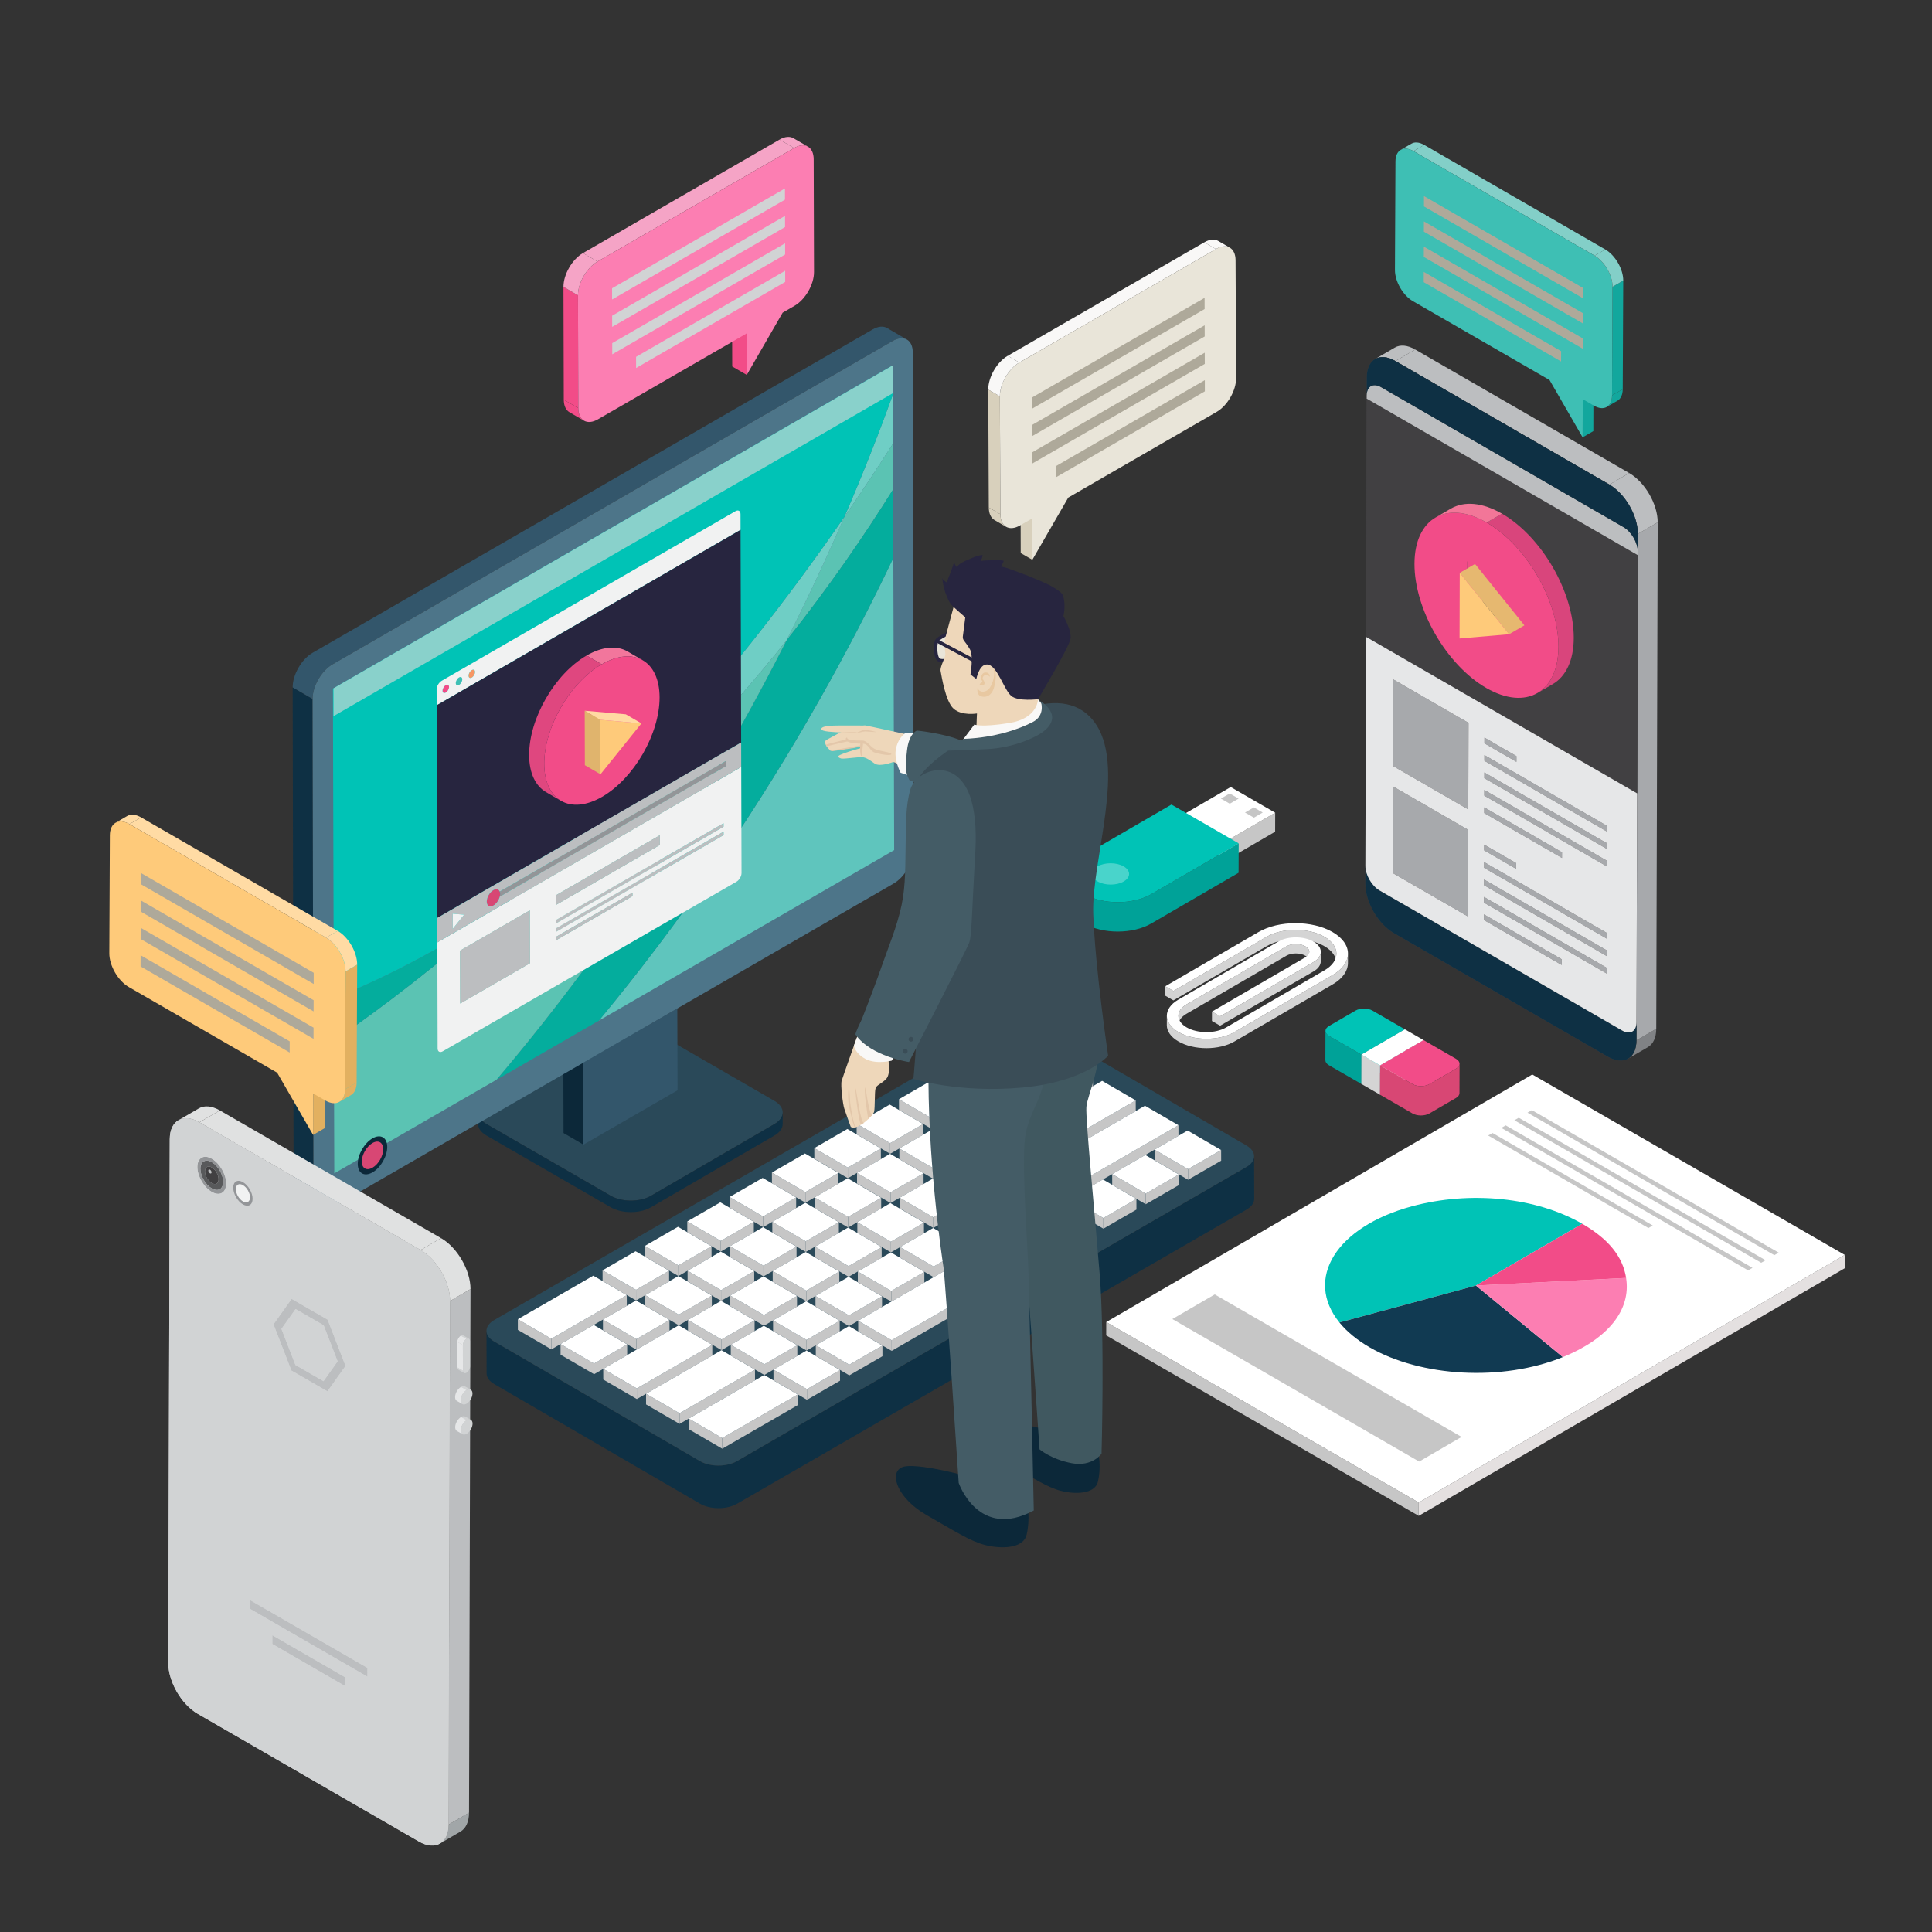 <?xml version="1.0" encoding="utf-8"?>
<!-- Generator: Adobe Illustrator 16.0.0, SVG Export Plug-In . SVG Version: 6.00 Build 0)  -->
<!DOCTYPE svg PUBLIC "-//W3C//DTD SVG 1.1//EN" "http://www.w3.org/Graphics/SVG/1.1/DTD/svg11.dtd">
<svg version="1.1" xmlns="http://www.w3.org/2000/svg" xmlns:xlink="http://www.w3.org/1999/xlink" x="0px" y="0px"
	 width="6070.287px" height="6070.288px" viewBox="0 0 6070.287 6070.288" enable-background="new 0 0 6070.287 6070.288"
	 xml:space="preserve">
<rect x="0" y="0" width="6070.287" height="6070.288" fill="#333333" stroke="none"/>
<g id="BACKGROUND">
</g>
<g id="OBJECTS">
	<g>
		<path fill="#00A298" d="M4175.726,3254.693c-7.451-4.301-11.169-9.948-11.155-15.567l-0.264,92.154
			c-0.014,5.633,3.704,11.28,11.155,15.581l101.894,58.828l0.264-92.154L4175.726,3254.693z"/>
		<polygon fill="#00C3B6" points="4414.227,3234.13 4413.977,3326.298 4277.355,3405.689 4277.619,3313.535 		"/>
		<path fill="#00C3B6" d="M4414.227,3234.13l-136.607,79.404l-101.894-58.842c-14.805-8.533-14.874-22.359-0.236-30.871
			l83.482-48.512c14.707-8.546,38.571-8.546,53.361,0L4414.227,3234.13z"/>
		<polygon fill="#EEEEEE" points="4472.888,3267.999 4472.624,3360.152 4336.003,3439.542 4336.267,3347.388 		"/>
		<polygon fill="#D4D4D4" points="4336.267,3347.388 4336.003,3439.542 4277.355,3405.689 4277.619,3313.535 		"/>
		<polygon fill="#FFFFFF" points="4472.888,3267.999 4336.267,3347.388 4277.619,3313.535 4414.227,3234.13 		"/>
		<path fill="#F24C88" d="M4574.781,3326.826c14.735,8.506,14.818,22.338,0.111,30.871l-83.482,48.519
			c-14.638,8.519-38.502,8.519-53.25,0l-101.894-58.827l136.621-79.39L4574.781,3326.826z"/>
		<path fill="#D84774" d="M4574.893,3357.697l-83.482,48.519c-7.367,4.288-17.065,6.396-26.75,6.382
			c-9.587-0.027-19.175-2.15-26.5-6.382l-101.894-58.827l-0.264,92.154l101.907,58.841c7.396,4.259,17.079,6.382,26.75,6.368
			c9.602-0.014,19.188-2.137,26.486-6.368l83.482-48.519c7.312-4.26,10.975-9.81,10.988-15.359l0.264-92.168
			C4585.854,3347.902,4582.204,3353.451,4574.893,3357.697z"/>
	</g>
	<g>
		<g>
			<g enable-background="new    ">
				<path fill="#0E3044" d="M1552.389,4214.804l646.951,375.969c31.786,18.467,83.815,18.619,116.073,0l1600.555-924.093
					c16.275-9.379,24.378-21.741,24.336-34.048l0.389,133.93c0.027,12.32-8.075,24.669-24.336,34.063l-1600.568,924.078
					c-32.258,18.634-84.273,18.48-116.06,0l-646.965-375.969c-15.914-9.24-23.892-21.298-23.92-33.383l-0.389-133.93
					C1528.497,4193.493,1536.461,4205.549,1552.389,4214.804z"/>
				<g>
					<path fill="#2A4959" d="M1552.764,4147.568c-32.258,18.634-32.425,48.616-0.375,67.236l646.951,375.969
						c31.786,18.467,83.815,18.619,116.073,0l1600.555-924.078c32.258-18.635,32.438-48.908,0.639-67.389l-646.951-375.97
						c-32.05-18.619-84.065-18.474-116.323,0.153L1552.764,4147.568z"/>
				</g>
			</g>
		</g>
		<g>
			<g enable-background="new    ">
				<g>
					<polygon fill="#C6C6C6" points="3090.661,3300.021 3090.744,3333.5 3196.01,3394.671 3195.913,3361.193 					"/>
				</g>
				<g>
					<polygon fill="#C6C6C6" points="3195.913,3361.193 3196.01,3394.671 3299.874,3334.72 3299.776,3301.228 					"/>
				</g>
				<g>
					<polygon fill="#FFFFFF" points="3090.661,3300.021 3195.913,3361.193 3299.776,3301.228 3194.512,3240.055 					"/>
				</g>
			</g>
			<g enable-background="new    ">
				<g>
					<polygon fill="#C6C6C6" points="2957.425,3376.941 2957.522,3410.419 3062.787,3471.591 3062.69,3438.113 					"/>
				</g>
				<g>
					<polygon fill="#C6C6C6" points="3062.69,3438.113 3062.787,3471.591 3166.901,3411.488 3166.804,3377.996 					"/>
				</g>
				<g>
					<polygon fill="#FFFFFF" points="2957.425,3376.941 3062.69,3438.113 3166.804,3377.996 3061.553,3316.823 					"/>
				</g>
			</g>
			<g enable-background="new    ">
				<g>
					<polygon fill="#C6C6C6" points="2824.467,3453.708 2824.563,3487.187 2929.829,3548.359 2929.731,3514.88 					"/>
				</g>
				<g>
					<polygon fill="#C6C6C6" points="2929.731,3514.88 2929.829,3548.359 3033.679,3488.394 3033.582,3454.915 					"/>
				</g>
				<g>
					<polygon fill="#FFFFFF" points="2824.467,3453.708 2929.731,3514.88 3033.582,3454.915 2928.316,3393.742 					"/>
				</g>
			</g>
			<g enable-background="new    ">
				<g>
					<polygon fill="#C6C6C6" points="2691.494,3530.475 2691.591,3563.955 2796.856,3625.126 2796.759,3591.648 					"/>
				</g>
				<g>
					<polygon fill="#C6C6C6" points="2796.759,3591.648 2796.856,3625.126 2900.706,3565.162 2900.623,3531.682 					"/>
				</g>
				<g>
					<polygon fill="#FFFFFF" points="2691.494,3530.475 2796.759,3591.648 2900.623,3531.682 2795.357,3470.509 					"/>
				</g>
			</g>
			<g enable-background="new    ">
				<g>
					<polygon fill="#C6C6C6" points="2558.535,3607.242 2558.632,3640.721 2663.897,3701.894 2663.801,3668.415 					"/>
				</g>
				<g>
					<polygon fill="#C6C6C6" points="2663.801,3668.415 2663.897,3701.894 2767.748,3641.928 2767.65,3608.449 					"/>
				</g>
				<g>
					<polygon fill="#FFFFFF" points="2558.535,3607.242 2663.801,3668.415 2767.65,3608.449 2662.385,3547.277 					"/>
				</g>
			</g>
			<g enable-background="new    ">
				<g>
					<polygon fill="#C6C6C6" points="2425.299,3684.162 2425.396,3717.641 2530.661,3778.814 2530.564,3745.334 					"/>
				</g>
				<g>
					<polygon fill="#C6C6C6" points="2530.564,3745.334 2530.661,3778.814 2634.525,3718.848 2634.429,3685.369 					"/>
				</g>
				<g>
					<polygon fill="#FFFFFF" points="2425.299,3684.162 2530.564,3745.334 2634.429,3685.369 2529.163,3624.197 					"/>
				</g>
			</g>
			<g enable-background="new    ">
				<g>
					<polygon fill="#C6C6C6" points="2292.34,3760.929 2292.438,3794.408 2397.703,3855.581 2397.605,3822.101 					"/>
				</g>
				<g>
					<polygon fill="#C6C6C6" points="2397.605,3822.101 2397.703,3855.581 2501.553,3795.615 2501.456,3762.136 					"/>
				</g>
				<g>
					<polygon fill="#FFFFFF" points="2292.34,3760.929 2397.605,3822.101 2501.456,3762.136 2396.19,3700.964 					"/>
				</g>
			</g>
			<g enable-background="new    ">
				<g>
					<polygon fill="#C6C6C6" points="2159.382,3837.697 2159.465,3871.175 2264.73,3932.347 2264.633,3898.869 					"/>
				</g>
				<g>
					<polygon fill="#C6C6C6" points="2264.633,3898.869 2264.73,3932.347 2368.594,3872.382 2368.497,3838.904 					"/>
				</g>
				<g>
					<polygon fill="#FFFFFF" points="2159.382,3837.697 2264.633,3898.869 2368.497,3838.904 2263.231,3777.731 					"/>
				</g>
			</g>
			<g enable-background="new    ">
				<g>
					<polygon fill="#C6C6C6" points="2026.146,3914.617 2026.242,3948.095 2131.508,4009.267 2131.411,3975.789 					"/>
				</g>
				<g>
					<polygon fill="#C6C6C6" points="2131.411,3975.789 2131.508,4009.267 2235.621,3949.15 2235.524,3915.671 					"/>
				</g>
				<g>
					<polygon fill="#FFFFFF" points="2026.146,3914.617 2131.411,3975.789 2235.524,3915.671 2130.259,3854.499 					"/>
				</g>
			</g>
			<g enable-background="new    ">
				<g>
					<polygon fill="#C6C6C6" points="1893.187,3991.384 1893.284,4024.863 1998.549,4086.035 1998.452,4052.556 					"/>
				</g>
				<g>
					<polygon fill="#C6C6C6" points="1998.452,4052.556 1998.549,4086.035 2102.399,4026.07 2102.302,3992.591 					"/>
				</g>
				<g>
					<polygon fill="#FFFFFF" points="1893.187,3991.384 1998.452,4052.556 2102.302,3992.591 1997.037,3931.418 					"/>
				</g>
			</g>
			<g enable-background="new    ">
				<g>
					<polygon fill="#C6C6C6" points="1626.992,4145.071 1627.089,4178.55 1732.354,4239.722 1732.257,4206.244 					"/>
				</g>
				<g>
					<polygon fill="#C6C6C6" points="1732.257,4206.244 1732.354,4239.722 1969.427,4102.837 1969.344,4069.358 					"/>
				</g>
				<g>
					<polygon fill="#FFFFFF" points="1626.992,4145.071 1732.257,4206.244 1969.344,4069.358 1864.078,4008.185 					"/>
				</g>
			</g>
			<g enable-background="new    ">
				<g>
					<polygon fill="#C6C6C6" points="3091.618,3454.915 3091.716,3488.394 3196.967,3549.566 3196.884,3516.087 					"/>
				</g>
				<g>
					<polygon fill="#C6C6C6" points="3196.884,3516.087 3196.967,3549.566 3434.054,3412.695 3433.956,3379.216 					"/>
				</g>
				<g>
					<polygon fill="#FFFFFF" points="3091.618,3454.915 3196.884,3516.087 3433.956,3379.216 3328.691,3318.043 					"/>
				</g>
			</g>
			<g enable-background="new    ">
				<g>
					<polygon fill="#C6C6C6" points="2958.646,3531.682 2958.743,3565.175 3064.009,3626.333 3063.911,3592.855 					"/>
				</g>
				<g>
					<polygon fill="#C6C6C6" points="3063.911,3592.855 3064.009,3626.333 3167.858,3566.382 3167.762,3532.903 					"/>
				</g>
				<g>
					<polygon fill="#FFFFFF" points="2958.646,3531.682 3063.911,3592.855 3167.762,3532.903 3062.51,3471.73 					"/>
				</g>
			</g>
			<g enable-background="new    ">
				<g>
					<polygon fill="#C6C6C6" points="2825.688,3608.449 2825.784,3641.942 2931.05,3703.101 2930.952,3669.622 					"/>
				</g>
				<g>
					<polygon fill="#C6C6C6" points="2930.952,3669.622 2931.05,3703.101 3034.899,3643.15 3034.803,3609.67 					"/>
				</g>
				<g>
					<polygon fill="#FFFFFF" points="2825.688,3608.449 2930.952,3669.622 3034.803,3609.67 2929.537,3548.484 					"/>
				</g>
			</g>
			<g enable-background="new    ">
				<g>
					<polygon fill="#C6C6C6" points="2692.715,3685.216 2692.812,3718.695 2798.077,3779.882 2797.98,3746.388 					"/>
				</g>
				<g>
					<polygon fill="#C6C6C6" points="2797.98,3746.388 2798.077,3779.882 2901.928,3719.917 2901.83,3686.423 					"/>
				</g>
				<g>
					<polygon fill="#FFFFFF" points="2692.715,3685.216 2797.98,3746.388 2901.83,3686.423 2796.579,3625.265 					"/>
				</g>
			</g>
			<g enable-background="new    ">
				<g>
					<polygon fill="#C6C6C6" points="2559.492,3762.136 2559.59,3795.615 2664.854,3856.788 2664.758,3823.308 					"/>
				</g>
				<g>
					<polygon fill="#C6C6C6" points="2664.758,3823.308 2664.854,3856.788 2768.705,3796.836 2768.607,3763.343 					"/>
				</g>
				<g>
					<polygon fill="#FFFFFF" points="2559.492,3762.136 2664.758,3823.308 2768.607,3763.343 2663.343,3702.185 					"/>
				</g>
			</g>
			<g enable-background="new    ">
				<g>
					<polygon fill="#C6C6C6" points="2426.52,3838.904 2426.617,3872.382 2531.882,3933.555 2531.785,3900.076 					"/>
				</g>
				<g>
					<polygon fill="#C6C6C6" points="2531.785,3900.076 2531.882,3933.555 2635.746,3873.603 2635.649,3840.125 					"/>
				</g>
				<g>
					<polygon fill="#FFFFFF" points="2426.52,3838.904 2531.785,3900.076 2635.649,3840.125 2530.384,3778.939 					"/>
				</g>
			</g>
			<g enable-background="new    ">
				<g>
					<polygon fill="#C6C6C6" points="2293.562,3915.671 2293.658,3949.15 2398.924,4010.322 2398.826,3976.843 					"/>
				</g>
				<g>
					<polygon fill="#C6C6C6" points="2398.826,3976.843 2398.924,4010.322 2502.773,3950.371 2502.677,3916.892 					"/>
				</g>
				<g>
					<polygon fill="#FFFFFF" points="2293.562,3915.671 2398.826,3976.843 2502.677,3916.892 2397.411,3855.706 					"/>
				</g>
			</g>
			<g enable-background="new    ">
				<g>
					<polygon fill="#C6C6C6" points="2160.339,3992.591 2160.436,4026.07 2265.688,4087.242 2265.604,4053.763 					"/>
				</g>
				<g>
					<polygon fill="#C6C6C6" points="2265.604,4053.763 2265.688,4087.242 2369.815,4027.138 2369.718,3993.645 					"/>
				</g>
				<g>
					<polygon fill="#FFFFFF" points="2160.339,3992.591 2265.604,4053.763 2369.718,3993.645 2264.452,3932.487 					"/>
				</g>
			</g>
			<g enable-background="new    ">
				<g>
					<polygon fill="#C6C6C6" points="2027.366,4069.358 2027.464,4102.837 2132.729,4164.009 2132.632,4130.531 					"/>
				</g>
				<g>
					<polygon fill="#C6C6C6" points="2132.632,4130.531 2132.729,4164.009 2236.579,4104.058 2236.481,4070.565 					"/>
				</g>
				<g>
					<polygon fill="#FFFFFF" points="2027.366,4069.358 2132.632,4130.531 2236.481,4070.565 2131.23,4009.392 					"/>
				</g>
			</g>
			<g enable-background="new    ">
				<g>
					<polygon fill="#C6C6C6" points="1894.407,4146.125 1894.505,4179.604 1999.756,4240.777 1999.673,4207.297 					"/>
				</g>
				<g>
					<polygon fill="#C6C6C6" points="1999.673,4207.297 1999.756,4240.777 2103.62,4180.826 2103.523,4147.332 					"/>
				</g>
				<g>
					<polygon fill="#FFFFFF" points="1894.407,4146.125 1999.673,4207.297 2103.523,4147.332 1998.258,4086.16 					"/>
				</g>
			</g>
			<g enable-background="new    ">
				<g>
					<polygon fill="#C6C6C6" points="1761.172,4223.044 1761.269,4256.524 1866.534,4317.697 1866.437,4284.217 					"/>
				</g>
				<g>
					<polygon fill="#C6C6C6" points="1866.437,4284.217 1866.534,4317.697 1970.647,4257.592 1970.551,4224.113 					"/>
				</g>
				<g>
					<polygon fill="#FFFFFF" points="1761.172,4223.044 1866.437,4284.217 1970.551,4224.113 1865.299,4162.927 					"/>
				</g>
			</g>
			<g enable-background="new    ">
				<g>
					<polygon fill="#C6C6C6" points="3225.798,3532.903 3225.896,3566.382 3331.424,3627.707 3331.327,3594.214 					"/>
				</g>
				<g>
					<polygon fill="#C6C6C6" points="3331.327,3594.214 3331.424,3627.707 3568.497,3490.822 3568.399,3457.343 					"/>
				</g>
				<g>
					<polygon fill="#FFFFFF" points="3225.798,3532.903 3331.327,3594.214 3568.399,3457.343 3462.885,3396.017 					"/>
				</g>
			</g>
			<g enable-background="new    ">
				<g>
					<polygon fill="#C6C6C6" points="3092.84,3609.67 3092.923,3643.15 3198.452,3704.474 3198.354,3670.996 					"/>
				</g>
				<g>
					<polygon fill="#C6C6C6" points="3198.354,3670.996 3198.452,3704.474 3302.302,3644.509 3302.219,3611.03 					"/>
				</g>
				<g>
					<polygon fill="#FFFFFF" points="3092.84,3609.67 3198.354,3670.996 3302.219,3611.03 3196.689,3549.705 					"/>
				</g>
			</g>
			<g enable-background="new    ">
				<g>
					<polygon fill="#C6C6C6" points="2959.867,3686.423 2959.964,3719.917 3065.493,3781.242 3065.396,3747.749 					"/>
				</g>
				<g>
					<polygon fill="#C6C6C6" points="3065.396,3747.749 3065.493,3781.242 3169.343,3721.276 3169.246,3687.796 					"/>
				</g>
				<g>
					<polygon fill="#FFFFFF" points="2959.867,3686.423 3065.396,3747.749 3169.246,3687.796 3063.717,3626.472 					"/>
				</g>
			</g>
			<g enable-background="new    ">
				<g>
					<polygon fill="#C6C6C6" points="2826.908,3763.205 2827.005,3796.683 2932.521,3858.009 2932.423,3824.53 					"/>
				</g>
				<g>
					<polygon fill="#C6C6C6" points="2932.423,3824.53 2932.521,3858.009 3036.385,3798.043 3036.287,3764.564 					"/>
				</g>
				<g>
					<polygon fill="#FFFFFF" points="2826.908,3763.205 2932.423,3824.53 3036.287,3764.564 2930.759,3703.24 					"/>
				</g>
			</g>
			<g enable-background="new    ">
				<g>
					<polygon fill="#C6C6C6" points="2693.672,3840.125 2693.77,3873.603 2799.298,3934.929 2799.201,3901.435 					"/>
				</g>
				<g>
					<polygon fill="#C6C6C6" points="2799.201,3901.435 2799.298,3934.929 2903.148,3874.963 2903.051,3841.484 					"/>
				</g>
				<g>
					<polygon fill="#FFFFFF" points="2693.672,3840.125 2799.201,3901.435 2903.051,3841.484 2797.536,3780.16 					"/>
				</g>
			</g>
			<g enable-background="new    ">
				<g>
					<polygon fill="#C6C6C6" points="2560.713,3916.892 2560.811,3950.371 2666.325,4011.696 2666.242,3978.203 					"/>
				</g>
				<g>
					<polygon fill="#C6C6C6" points="2666.242,3978.203 2666.325,4011.696 2770.189,3951.73 2770.093,3918.251 					"/>
				</g>
				<g>
					<polygon fill="#FFFFFF" points="2560.713,3916.892 2666.242,3978.203 2770.093,3918.251 2664.563,3856.926 					"/>
				</g>
			</g>
			<g enable-background="new    ">
				<g>
					<polygon fill="#C6C6C6" points="2427.741,3993.645 2427.838,4027.138 2533.367,4088.462 2533.27,4054.97 					"/>
				</g>
				<g>
					<polygon fill="#C6C6C6" points="2533.27,4054.97 2533.367,4088.462 2637.217,4028.498 2637.12,3995.019 					"/>
				</g>
				<g>
					<polygon fill="#FFFFFF" points="2427.741,3993.645 2533.27,4054.97 2637.12,3995.019 2531.604,3933.694 					"/>
				</g>
			</g>
			<g enable-background="new    ">
				<g>
					<polygon fill="#C6C6C6" points="2294.519,4070.565 2294.615,4104.058 2400.145,4165.382 2400.048,4131.89 					"/>
				</g>
				<g>
					<polygon fill="#C6C6C6" points="2400.048,4131.89 2400.145,4165.382 2504.258,4105.265 2504.161,4071.787 					"/>
				</g>
				<g>
					<polygon fill="#FFFFFF" points="2294.519,4070.565 2400.048,4131.89 2504.161,4071.787 2398.632,4010.46 					"/>
				</g>
			</g>
			<g enable-background="new    ">
				<g>
					<polygon fill="#C6C6C6" points="2161.56,4147.332 2161.643,4180.826 2267.172,4242.15 2267.075,4208.658 					"/>
				</g>
				<g>
					<polygon fill="#C6C6C6" points="2267.075,4208.658 2267.172,4242.15 2371.022,4182.185 2370.938,4148.706 					"/>
				</g>
				<g>
					<polygon fill="#FFFFFF" points="2161.56,4147.332 2267.075,4208.658 2370.938,4148.706 2265.41,4087.38 					"/>
				</g>
			</g>
			<g enable-background="new    ">
				<g>
					<polygon fill="#C6C6C6" points="1895.365,4301.019 1895.462,4334.512 2000.978,4395.837 2000.88,4362.344 					"/>
				</g>
				<g>
					<polygon fill="#C6C6C6" points="2000.88,4362.344 2000.978,4395.837 2238.063,4258.953 2237.966,4225.473 					"/>
				</g>
				<g>
					<polygon fill="#FFFFFF" points="1895.365,4301.019 2000.88,4362.344 2237.966,4225.473 2132.438,4164.148 					"/>
				</g>
			</g>
			<g enable-background="new    ">
				<g>
					<polygon fill="#C6C6C6" points="3227.283,3687.796 3227.38,3721.276 3332.646,3782.449 3332.548,3748.97 					"/>
				</g>
				<g>
					<polygon fill="#C6C6C6" points="3332.548,3748.97 3332.646,3782.449 3702.69,3568.81 3702.593,3535.317 					"/>
				</g>
				<g>
					<polygon fill="#FFFFFF" points="3227.283,3687.796 3332.548,3748.97 3702.593,3535.317 3597.328,3474.144 					"/>
				</g>
			</g>
			<g enable-background="new    ">
				<g>
					<polygon fill="#C6C6C6" points="3094.311,3764.564 3094.407,3798.043 3199.673,3859.216 3199.575,3825.737 					"/>
				</g>
				<g>
					<polygon fill="#C6C6C6" points="3199.575,3825.737 3199.673,3859.216 3303.522,3799.264 3303.439,3765.771 					"/>
				</g>
				<g>
					<polygon fill="#FFFFFF" points="3094.311,3764.564 3199.575,3825.737 3303.439,3765.771 3198.174,3704.599 					"/>
				</g>
			</g>
			<g enable-background="new    ">
				<g>
					<polygon fill="#C6C6C6" points="2961.352,3841.332 2961.448,3874.81 3066.714,3935.983 3066.617,3902.503 					"/>
				</g>
				<g>
					<polygon fill="#C6C6C6" points="3066.617,3902.503 3066.714,3935.983 3170.564,3876.032 3170.467,3842.539 					"/>
				</g>
				<g>
					<polygon fill="#FFFFFF" points="2961.352,3841.332 3066.617,3902.503 3170.467,3842.539 3065.201,3781.367 					"/>
				</g>
			</g>
			<g enable-background="new    ">
				<g>
					<polygon fill="#C6C6C6" points="2828.129,3918.251 2828.213,3951.73 2933.478,4012.903 2933.381,3979.423 					"/>
				</g>
				<g>
					<polygon fill="#C6C6C6" points="2933.381,3979.423 2933.478,4012.903 3037.328,3952.951 3037.245,3919.458 					"/>
				</g>
				<g>
					<polygon fill="#FFFFFF" points="2828.129,3918.251 2933.381,3979.423 3037.245,3919.458 2931.979,3858.287 					"/>
				</g>
			</g>
			<g enable-background="new    ">
				<g>
					<polygon fill="#C6C6C6" points="2695.156,3995.019 2695.254,4028.498 2800.52,4089.669 2800.422,4056.191 					"/>
				</g>
				<g>
					<polygon fill="#C6C6C6" points="2800.422,4056.191 2800.52,4089.669 2904.369,4029.705 2904.272,3996.226 					"/>
				</g>
				<g>
					<polygon fill="#FFFFFF" points="2695.156,3995.019 2800.422,4056.191 2904.272,3996.226 2799.007,3935.053 					"/>
				</g>
			</g>
			<g enable-background="new    ">
				<g>
					<polygon fill="#C6C6C6" points="2562.198,4071.787 2562.281,4105.265 2667.547,4166.437 2667.449,4132.958 					"/>
				</g>
				<g>
					<polygon fill="#C6C6C6" points="2667.449,4132.958 2667.547,4166.437 2771.41,4106.486 2771.313,4072.994 					"/>
				</g>
				<g>
					<polygon fill="#FFFFFF" points="2562.198,4071.787 2667.449,4132.958 2771.313,4072.994 2666.048,4011.821 					"/>
				</g>
			</g>
			<g enable-background="new    ">
				<g>
					<polygon fill="#C6C6C6" points="2428.962,4148.706 2429.059,4182.185 2534.324,4243.357 2534.228,4209.878 					"/>
				</g>
				<g>
					<polygon fill="#C6C6C6" points="2534.228,4209.878 2534.324,4243.357 2638.438,4183.253 2638.341,4149.76 					"/>
				</g>
				<g>
					<polygon fill="#FFFFFF" points="2428.962,4148.706 2534.228,4209.878 2638.341,4149.76 2533.075,4088.587 					"/>
				</g>
			</g>
			<g enable-background="new    ">
				<g>
					<polygon fill="#C6C6C6" points="2296.003,4225.473 2296.101,4258.953 2401.365,4320.125 2401.269,4286.646 					"/>
				</g>
				<g>
					<polygon fill="#C6C6C6" points="2401.269,4286.646 2401.365,4320.125 2505.216,4260.16 2505.118,4226.68 					"/>
				</g>
				<g>
					<polygon fill="#FFFFFF" points="2296.003,4225.473 2401.269,4286.646 2505.118,4226.68 2399.854,4165.507 					"/>
				</g>
			</g>
			<g enable-background="new    ">
				<g>
					<polygon fill="#C6C6C6" points="2029.809,4379.16 2029.905,4412.639 2135.171,4473.812 2135.073,4440.333 					"/>
				</g>
				<g>
					<polygon fill="#C6C6C6" points="2135.073,4440.333 2135.171,4473.812 2372.243,4336.926 2372.16,4303.447 					"/>
				</g>
				<g>
					<polygon fill="#FFFFFF" points="2029.809,4379.16 2135.073,4440.333 2372.16,4303.447 2266.895,4242.275 					"/>
				</g>
			</g>
			<g enable-background="new    ">
				<g>
					<polygon fill="#C6C6C6" points="3627.657,3612.084 3627.754,3645.578 3733.02,3706.75 3732.923,3673.257 					"/>
				</g>
				<g>
					<polygon fill="#C6C6C6" points="3732.923,3673.257 3733.02,3706.75 3836.87,3646.785 3836.772,3613.305 					"/>
				</g>
				<g>
					<polygon fill="#FFFFFF" points="3627.657,3612.084 3732.923,3673.257 3836.772,3613.305 3731.508,3552.132 					"/>
				</g>
			</g>
			<g enable-background="new    ">
				<g>
					<polygon fill="#C6C6C6" points="3494.435,3689.004 3494.519,3722.498 3599.783,3783.669 3599.7,3750.177 					"/>
				</g>
				<g>
					<polygon fill="#C6C6C6" points="3599.7,3750.177 3599.783,3783.669 3703.911,3723.552 3703.814,3690.073 					"/>
				</g>
				<g>
					<polygon fill="#FFFFFF" points="3494.435,3689.004 3599.7,3750.177 3703.814,3690.073 3598.549,3628.9 					"/>
				</g>
			</g>
			<g enable-background="new    ">
				<g>
					<polygon fill="#C6C6C6" points="3361.462,3765.771 3361.56,3799.264 3466.825,3860.437 3466.728,3826.944 					"/>
				</g>
				<g>
					<polygon fill="#C6C6C6" points="3466.728,3826.944 3466.825,3860.437 3570.675,3800.471 3570.578,3766.992 					"/>
				</g>
				<g>
					<polygon fill="#FFFFFF" points="3361.462,3765.771 3466.728,3826.944 3570.578,3766.992 3465.313,3705.82 					"/>
				</g>
			</g>
			<g enable-background="new    ">
				<g>
					<polygon fill="#C6C6C6" points="2696.378,4149.76 2696.475,4183.253 2801.74,4244.425 2801.643,4210.933 					"/>
				</g>
				<g>
					<polygon fill="#C6C6C6" points="2801.643,4210.933 2801.74,4244.425 3437.716,3877.239 3437.619,3843.759 					"/>
				</g>
				<g>
					<polygon fill="#FFFFFF" points="2696.378,4149.76 2801.643,4210.933 3437.619,3843.759 3332.354,3782.587 					"/>
				</g>
			</g>
			<g enable-background="new    ">
				<g>
					<polygon fill="#C6C6C6" points="2563.155,4226.68 2563.238,4260.16 2668.504,4321.345 2668.421,4287.853 					"/>
				</g>
				<g>
					<polygon fill="#C6C6C6" points="2668.421,4287.853 2668.504,4321.345 2772.632,4261.228 2772.534,4227.749 					"/>
				</g>
				<g>
					<polygon fill="#FFFFFF" points="2563.155,4226.68 2668.421,4287.853 2772.534,4227.749 2667.269,4166.576 					"/>
				</g>
			</g>
			<g enable-background="new    ">
				<g>
					<polygon fill="#C6C6C6" points="2430.183,4303.447 2430.28,4336.926 2535.545,4398.099 2535.448,4364.62 					"/>
				</g>
				<g>
					<polygon fill="#C6C6C6" points="2535.448,4364.62 2535.545,4398.099 2639.396,4338.148 2639.298,4304.668 					"/>
				</g>
				<g>
					<polygon fill="#FFFFFF" points="2430.183,4303.447 2535.448,4364.62 2639.298,4304.668 2534.047,4243.482 					"/>
				</g>
			</g>
			<g enable-background="new    ">
				<g>
					<polygon fill="#C6C6C6" points="2163.988,4457.134 2164.085,4490.613 2269.351,4551.8 2269.253,4518.306 					"/>
				</g>
				<g>
					<polygon fill="#C6C6C6" points="2269.253,4518.306 2269.351,4551.8 2506.437,4414.915 2506.34,4381.435 					"/>
				</g>
				<g>
					<polygon fill="#FFFFFF" points="2163.988,4457.134 2269.253,4518.306 2506.34,4381.435 2401.074,4320.25 					"/>
				</g>
			</g>
		</g>
	</g>
	<g>
		<g>
			<g enable-background="new    ">
				<g>
					<polygon fill="#E4E0E0" points="5796.203,3942.892 5796.078,3984.849 4457.557,4762.718 4457.667,4720.763 					"/>
				</g>
				<g>
					<polygon fill="#C6C6C6" points="4457.667,4720.763 4457.557,4762.718 3475.677,4195.824 3475.802,4153.867 					"/>
				</g>
				<g>
					<polygon fill="#FFFFFF" points="5796.203,3942.892 4457.667,4720.763 3475.802,4153.867 4814.323,3375.998 					"/>
				</g>
			</g>
		</g>
		<g>
			<g enable-background="new    ">
				<g>
					<path fill="#00C3B6" d="M4971.285,3845.05c-144.267-83.289-351.551-104.434-535.678-54.734
						c-236.768,64.127-338.536,227.388-227.222,364.842l428.914-116.019L4971.285,3845.05"/>
					<path fill="#113A52" d="M4637.3,4039.139l-428.914,116.019c12.376,15.275,24.891,27.609,41.665,41.457
						c16.288,13.402,34.242,25.695,53.61,36.878c160.098,92.431,415.956,108.067,606.757,30.468L4637.3,4039.139"/>
					<path fill="#FC7EB2" d="M5109.155,4015.234l-471.855,23.905l273.118,224.821
						C5052.908,4206.09,5125.111,4115.782,5109.155,4015.234"/>
					<path fill="#F24C88" d="M4971.285,3845.05L4637.3,4039.139l471.855-23.905
						C5098.777,3948.165,5053.755,3892.681,4971.285,3845.05"/>
					<polyline fill="#C6C6C6" points="5588.545,3935.734 4813.033,3487.992 4799.325,3495.969 5574.837,3943.71 5588.545,3935.734 
											"/>
					<polyline fill="#C6C6C6" points="5547.407,3959.638 4771.896,3511.897 4758.188,3519.875 5533.699,3967.617 5547.407,3959.638 
											"/>
					<polyline fill="#C6C6C6" points="5506.283,3983.544 4730.758,3535.802 4717.05,3543.781 5492.562,3991.523 5506.283,3983.544 
											"/>
					<polyline fill="#C6C6C6" points="5192.888,3850.46 4689.468,3559.806 4675.76,3567.783 5179.18,3858.425 5192.888,3850.46 
											"/>
					<polyline fill="#C6C6C6" points="4592.152,4514.783 3816.655,4067.041 3683.446,4144.447 4458.958,4592.188 4592.152,4514.783 
											"/>
				</g>
			</g>
		</g>
	</g>
	<g>
		<g>
			<g>
				<g enable-background="new    ">
					<g>
						<polygon fill="#C6C6C6" points="4006.609,2553.527 4006.443,2613.257 3852.063,2702.976 3852.229,2643.247 						"/>
					</g>
					<g>
						<polygon fill="#C6C6C6" points="3852.229,2643.247 3852.063,2702.976 3712.333,2622.303 3712.499,2562.574 						"/>
					</g>
					<g>
						<polygon fill="#FFFFFF" points="4006.609,2553.527 3852.229,2643.247 3712.499,2562.574 3866.88,2472.854 						"/>
					</g>
				</g>
			</g>
			<g>
				<g enable-background="new    ">
					<g>
						<polyline fill="#C6C6C6" points="3891.646,2509.192 3863.744,2493.077 3836.01,2509.192 3863.925,2525.307 3891.646,2509.192 
													"/>
						<polyline fill="#C6C6C6" points="3967.442,2552.952 3939.526,2536.83 3911.792,2552.952 3939.707,2569.067 3967.442,2552.952 
													"/>
					</g>
				</g>
			</g>
		</g>
		<g>
			<g enable-background="new    ">
				<path fill="#00A298" d="M3617.57,2809.351c-57.939,33.673-152.3,33.673-210.613,0c-29.345-16.94-44.01-39.202-43.94-61.422
					l-0.402,92.348c-0.056,22.227,14.596,44.481,43.94,61.429c58.328,33.666,152.674,33.666,210.613,0l274.381-159.452l0.389-92.355
					L3617.57,2809.351z"/>
				<g>
					<path fill="#00C3B6" d="M3891.938,2649.899l-274.367,159.452c-57.939,33.673-152.3,33.673-210.613,0
						c-58.328-33.673-58.634-88.324-0.694-121.991l274.381-159.452L3891.938,2649.899z"/>
				</g>
			</g>
		</g>
		<g>
			<g enable-background="new    ">
				<g>
					<path fill="#49D4CB" d="M3530.509,2722.178c-22.685-13.098-59.369-13.098-81.915,0.007
						c-22.463,13.049-22.338,34.298,0.347,47.402c22.685,13.098,59.3,13.056,81.763,0
						C3553.249,2756.483,3553.193,2735.283,3530.509,2722.178"/>
				</g>
			</g>
		</g>
	</g>
	<g>
		<path fill="#D4D4D4" d="M4161.198,2943.372c-50.184-28.977-131.557-28.977-181.422,0l-292.944,170.246l-25.668-14.818
			l-0.083,29.525l25.667,14.818l292.945-170.239c49.864-28.977,131.238-28.977,181.422,0c25.252,14.575,37.863,33.756,37.808,52.903
			l0.084-29.524C4199.062,2977.135,4186.45,2957.954,4161.198,2943.372z"/>
		<path fill="#D4D4D4" d="M4101.428,2973.285c-16.414-9.483-43.149-9.483-59.577,0.063l-313.867,182.4
			c-17.038,9.899-25.57,22.893-25.612,35.893l-0.083,29.532c0.041-13.007,8.574-26.001,25.612-35.9l313.854-182.393
			c16.44-9.553,43.177-9.553,59.591-0.069c8.255,4.759,12.376,11.044,12.361,17.322l0.084-29.525
			C4113.804,2984.322,4109.683,2978.043,4101.428,2973.285z"/>
		<path fill="#D4D4D4" d="M4127.179,3022.615l-293.527,170.585l-25.668-14.824l-0.083,29.531l25.667,14.818l293.528-170.579
			c15.15-8.803,22.754-20.361,22.781-31.918l0.098-29.532C4149.933,3002.261,4142.343,3013.812,4127.179,3022.615z"/>
		<path fill="#D4D4D4" d="M4187.463,3063.274l-308.804,179.458c-48.255,28.04-127.2,28.11-175.886,0
			c-24.446-14.11-36.656-32.716-36.601-51.294l-0.083,29.525c-0.042,18.578,12.153,37.184,36.601,51.293
			c48.686,28.11,127.631,28.041,175.886,0l308.804-179.451c31.813-18.495,47.756-42.727,47.825-66.993l0.083-29.531
			C4235.219,3020.548,4219.277,3044.787,4187.463,3063.274z"/>
		<path fill="#FFFFFF" d="M4186.824,2928.484c64.405,37.19,64.628,97.607,0.639,134.791l-308.804,179.458
			c-48.255,28.04-127.2,28.11-175.886,0c-48.574-28.033-48.824-73.833-0.583-101.873l313.868-182.4
			c30.44-17.69,80.235-17.69,110.884,0c30.635,17.69,30.69,46.465,0.236,64.162l-293.527,170.579l-25.668-14.824l293.527-170.579
			c16.428-9.546,16.344-25.037-0.083-34.513c-16.414-9.483-43.149-9.483-59.577,0.063l-313.867,182.4
			c-34.229,19.896-34.173,52.272,0.291,72.168c34.575,19.965,90.476,19.896,124.718,0l308.803-179.459
			c49.852-28.977,49.588-76.108-0.597-105.085c-50.184-28.977-131.557-28.977-181.422,0l-292.944,170.246l-25.668-14.818
			l292.944-170.247C4018.098,2891.363,4122.53,2891.363,4186.824,2928.484z"/>
	</g>
	<g>
		<g>
			<path fill="#2A4959" d="M2432.818,3458.633c34.867,20.132,35.339,52.694,0.694,72.827l-388.609,225.834
				c-34.353,19.979-90.863,19.979-125.716-0.152l-390.885-225.668c-34.853-20.132-34.755-52.695-0.402-72.66l388.609-225.842
				c34.645-20.131,90.586-20.131,125.438,0L2432.818,3458.633z"/>
			<path fill="#0E3044" d="M2433.513,3531.46l-388.609,225.848c-17.246,10.018-40.056,14.971-62.92,14.915
				c-22.686-0.056-45.439-5.064-62.81-15.081l-390.871-225.668c-17.51-10.115-26.194-23.365-26.153-36.573l-0.11,36.185
				c-0.028,13.223,8.657,26.459,26.167,36.572l390.87,225.668c17.398,10.045,40.181,15.055,62.907,15.096
				c22.837,0.041,45.604-4.926,62.823-14.929l388.608-225.835c17.136-9.961,25.682-22.961,25.724-36.004l0.097-36.184
				C2459.194,3508.498,2450.661,3521.512,2433.513,3531.46z"/>
		</g>
		<g>
			<g enable-background="new    ">
				<g>
					<polygon fill="#0C2839" points="1833.193,3596.392 1770.606,3560.027 1769.885,3302.712 1832.458,3339.091 					"/>
				</g>
				<g>
					<polygon fill="#113A52" points="1832.458,3339.091 1769.885,3302.712 2065.521,3132.036 2128.095,3168.401 					"/>
				</g>
				<g>
					<polygon fill="#33566B" points="2128.095,3168.401 2128.83,3425.708 1833.193,3596.392 1832.458,3339.091 					"/>
				</g>
			</g>
		</g>
		<path fill="#0E3044" d="M985.043,3755.657l-2.907-1559.68l-62.58-36.365l2.906,1559.667c0.056,19.951,7.132,33.979,18.487,40.582
			l62.581,36.365C992.174,3789.622,985.098,3775.595,985.043,3755.657z"/>
		<path fill="#33566B" d="M2787.005,1030.586c-11.501-6.688-27.484-5.709-45.092,4.461L982.274,2050.975
			c-34.582,19.965-62.837,68.567-62.719,108.637l62.58,36.365c-0.118-40.063,28.138-88.671,62.713-108.637l1759.639-1015.928
			c17.62-10.17,33.59-11.148,45.092-4.46L2787.005,1030.586z"/>
		<path fill="#4D7589" d="M2804.487,1071.412c34.866-20.125,63.295-4.246,63.42,35.817l2.899,1559.673
			c0.111,40.063-28.137,88.998-63.004,109.129L1048.171,3791.953c-34.582,19.965-63.018,3.76-63.128-36.296l-2.907-1559.68
			c-0.118-40.063,28.138-88.671,62.72-108.637L2804.487,1071.412z"/>
		<g>
			<g id="XMLID_73_">
				<g>
					<path fill="#5FC5BD" d="M2806.846,1752.987l2.595,918.106l-927.95,535.761c123.261-148.707,250.393-315.394,377.482-501.297
						C2497.918,2356.039,2676.385,2026.806,2806.846,1752.987z"/>
				</g>
				<g>
					<path fill="#6FCEC5" d="M2805.389,1239.889l0.431,153.916c-46.104,72.313-97.011,149.303-152.8,230.128
						C2719.367,1470.392,2769.343,1339.813,2805.389,1239.889z"/>
				</g>
				<g enable-background="new    ">
					<g>
						<path fill="#5BC3B3" d="M2805.819,1393.805l0.416,143.809c-88.131,141.02-199.515,304.35-335.15,474.714
							c70.897-140.409,131.238-271.016,181.935-388.394C2708.809,1543.108,2759.715,1466.119,2805.819,1393.805z"/>
					</g>
					<g>
						<path fill="#04AD9D" d="M2806.235,1537.614l0.61,215.373c-130.461,273.819-308.928,603.052-547.873,952.57
							c-127.09,185.903-254.222,352.591-377.482,501.297l-321.873,185.834c47.631-56.095,95.554-114.589,143.462-175.109
							c337.454-426.417,587.249-847.582,768.006-1205.251C2606.721,1841.963,2718.104,1678.633,2806.235,1537.614z"/>
					</g>
					<g>
						<path fill="#6FCEC5" d="M2653.02,1623.934c-50.696,117.378-111.037,247.985-181.935,388.394
							c-93.292,117.329-198.03,237.78-314.534,356.469c-202.039,205.661-398.432,364.065-580.922,486.417
							c133.639-118.904,273.784-254.506,417.897-408.942C2261.039,2159.48,2480.089,1874.117,2653.02,1623.934z"/>
					</g>
					<g>
						<path fill="#5BC3B3" d="M2471.085,2012.328c-180.757,357.669-430.552,778.834-768.006,1205.251
							c-47.908,60.521-95.831,119.015-143.462,175.109l-509.296,294.041l-1.179-416.372
							c156.482-108.005,334.728-244.454,526.486-415.144c182.49-122.352,378.883-280.756,580.922-486.417
							C2273.055,2250.107,2377.793,2129.657,2471.085,2012.328z"/>
					</g>
					<g>
						<path fill="#04AD9D" d="M1048.768,3137.003c19.626-7.888,39.695-16.24,60.181-25.092
							c87.645-37.856,182.935-84.814,284.148-143.045c1.318-0.756,2.629-1.505,3.94-2.269c0.722-0.409,1.449-0.839,2.171-1.256
							c43.961-25.432,88.998-52.972,135.033-82.837c13.708-8.894,27.513-17.981,41.388-27.291
							c-191.759,170.69-370.004,307.138-526.486,415.144L1048.768,3137.003z"/>
					</g>
					<g>
						<path fill="#00C3B6" d="M2805.125,1148.103l0.264,91.786c-36.046,99.924-86.021,230.503-152.369,384.044
							c-172.931,250.184-391.98,535.546-659.493,822.337c-144.113,154.437-284.259,290.038-417.897,408.942
							c-13.875,9.31-27.68,18.397-41.388,27.291c-46.021,29.857-91.086,57.412-135.033,82.837
							c-107.325,61.755-202.615,108.713-290.26,146.57c-20.485,8.852-40.555,17.204-60.181,25.092l-2.761-973.271L2805.125,1148.103
							z"/>
					</g>
				</g>
			</g>
		</g>
		<polygon fill="#89D1CB" points="1047.769,2162.643 1047.929,2250.128 2805.167,1235.582 2805.015,1148.103 		"/>
		<g>
			<g enable-background="new    ">
				<g>
					<path fill="#0C2839" d="M1170.37,3576.607c-25.792,14.902-46.417,50.947-46.333,80.264
						c0.083,29.637,20.846,41.457,46.639,26.57c25.508-14.734,46.132-50.447,46.049-80.084
						C1216.642,3574.041,1195.879,3561.886,1170.37,3576.607"/>
				</g>
			</g>
		</g>
		<g>
			<g enable-background="new    ">
				<g>
					<path fill="#D84774" d="M1170.37,3591.328c-18.695,10.795-33.646,36.934-33.583,58.176
						c0.063,21.492,15.109,30.066,33.806,19.271c18.494-10.684,33.443-36.572,33.382-58.064
						C1203.912,3589.469,1188.865,3580.659,1170.37,3591.328"/>
				</g>
			</g>
		</g>
		<g>
			<g>
				<g>
					<path fill="#F24C88" d="M1400.658,2152.605c5.619-3.24,10.177-0.645,10.197,5.813c0.015,6.458-4.509,14.305-10.128,17.544
						c-5.702,3.295-10.26,0.694-10.281-5.765C1390.426,2163.746,1394.956,2155.9,1400.658,2152.605z"/>
				</g>
				<g>
					<path fill="#3EBFB4" d="M1442.226,2128.609c5.612-3.24,10.17-0.646,10.198,5.813c0.014,6.458-4.517,14.305-10.136,17.544
						c-5.619,3.247-10.177,0.645-10.197-5.807C1432.07,2139.702,1436.606,2131.856,1442.226,2128.609z"/>
				</g>
				<g>
					<path fill="#F79663" d="M1482.379,2105.425c5.619-3.247,10.184-0.645,10.197,5.813c0.014,6.452-4.509,14.298-10.128,17.544
						s-10.185,0.645-10.198-5.813C1472.236,2116.518,1476.76,2108.671,1482.379,2105.425z"/>
				</g>
				<g>
					<path fill="#F1F2F2" d="M2310.766,1606.14c8.755-5.057,15.886-0.992,15.914,9.074l0.139,49.56l-954.866,551.293l-0.139-49.559
						c-0.028-10.066,7.055-22.338,15.893-27.444L2310.766,1606.14z M1400.728,2175.962c5.619-3.239,10.143-11.085,10.128-17.544
						c-0.021-6.458-4.578-9.053-10.197-5.813c-5.702,3.295-10.232,11.141-10.212,17.593
						C1390.468,2176.656,1395.025,2179.258,1400.728,2175.962 M1482.448,2128.783c5.619-3.247,10.142-11.093,10.128-17.544
						c-0.014-6.458-4.578-9.06-10.197-5.813s-10.143,11.093-10.129,17.544C1472.264,2129.428,1476.829,2132.029,1482.448,2128.783
						 M1442.288,2151.967c5.619-3.24,10.149-11.086,10.136-17.544c-0.028-6.458-4.586-9.053-10.198-5.813
						c-5.626,3.247-10.155,11.092-10.135,17.551C1432.111,2152.612,1436.669,2155.213,1442.288,2151.967"/>
				</g>
				<g enable-background="new    ">
					<g>
						<polygon fill="#BCBEC0" points="2273.471,2613.028 2273.513,2623.85 1747.574,2927.499 1747.533,2916.677 						"/>
					</g>
					<g>
						<polygon fill="#BCBEC0" points="2273.401,2586.632 2273.43,2597.454 1747.491,2901.11 1747.464,2890.281 						"/>
					</g>
					<g>
						<path fill="#F1F2F2" d="M1374.956,3275.199l-0.889-314.179l954.859-551.287l0.943,333.077
							c0.028,10.156-7.048,22.421-15.803,27.485l-923.059,532.917c-8.838,5.105-15.97,1.04-15.997-9.116L1374.956,3275.199z
							 M1445.479,2986.84l0.472,166.153l219.14-126.514l-0.472-166.16L1445.479,2986.84 M1747.241,2812.619l0.084,30.378
							l325.979-188.2l-0.083-30.385L1747.241,2812.619 M1747.464,2890.281l0.027,10.829l525.938-303.656l-0.028-10.822
							L1747.464,2890.281 M1747.533,2916.677l0.041,10.822l525.938-303.649l-0.042-10.822L1747.533,2916.677 M1747.616,2943.073
							l0.027,10.822l239.626-138.349l-0.028-10.822L1747.616,2943.073"/>
					</g>
					<g>
						<polygon fill="#BCBEC0" points="1987.241,2804.724 1987.27,2815.553 1747.644,2953.895 1747.616,2943.073 						"/>
					</g>
					<g>
						<polygon fill="#BCBEC0" points="2073.222,2624.412 2073.305,2654.797 1747.325,2842.997 1747.241,2812.619 						"/>
					</g>
					<g>
						<path fill="#939598" d="M2282.281,2390.066l0.042,16.233l-712.161,411.169c0.777-2.983,1.207-5.945,1.193-8.775
							c0-2.865-0.444-5.363-1.249-7.451L2282.281,2390.066z"/>
					</g>
					<g>
						<polygon fill="#BCBEC0" points="1664.619,2860.319 1665.091,3026.479 1445.951,3152.993 1445.486,2986.84 						"/>
					</g>
					<g>
						<path fill="#D84774" d="M1550.308,2796.601c9.088-5.251,16.871-3.045,19.799,4.641c0.805,2.088,1.249,4.585,1.249,7.451
							c0.014,2.83-0.416,5.792-1.193,8.775c-2.872,11.009-10.614,22.206-19.716,27.458c-11.654,6.729-21.103,1.346-21.145-11.946
							C1529.261,2819.591,1538.653,2803.33,1550.308,2796.601z"/>
					</g>
					<g>
						<path fill="#27253F" d="M1371.952,2216.066l954.866-551.293l1.9,668.144l-954.873,551.294L1371.952,2216.066z
							 M1850.676,2394.554c57.676-33.298,104.294-114.041,104.1-180.312c-0.181-66.278-47.104-93.014-104.78-59.716
							c-57.676,33.299-104.294,114.041-104.1,180.313C1746.076,2401.11,1792.999,2427.853,1850.676,2394.554"/>
					</g>
				</g>
				<g>
					<path fill="#BCBEC0" d="M1373.846,2884.211l954.873-551.294l0.208,76.816l-954.859,551.287L1373.846,2884.211z
						 M2282.323,2406.299l-0.042-16.233l-712.175,411.169c-2.928-7.68-10.711-9.886-19.799-4.634
						c-11.654,6.722-21.047,22.99-21.006,36.379c0.042,13.292,9.49,18.675,21.131,11.946c9.115-5.251,16.857-16.448,19.729-27.458
						L2282.323,2406.299 M1422.524,2918.397l35.796-44.44l-35.928-3.128L1422.524,2918.397"/>
				</g>
				<g>
					<polygon fill="#FECA7A" points="1822.357,2242.955 1894.297,2249.157 1822.621,2338.189 					"/>
				</g>
				<g>
					<path fill="#F24C88" d="M1849.995,2154.526c57.677-33.298,104.6-6.563,104.78,59.716
						c0.194,66.271-46.424,147.014-104.1,180.312c-57.677,33.299-104.6,6.556-104.78-59.715
						C1745.701,2268.567,1792.319,2187.825,1849.995,2154.526z M1822.621,2338.189l71.676-89.032l-71.939-6.202L1822.621,2338.189"
						/>
				</g>
				<g>
					<polygon fill="#F1F2F2" points="1422.393,2870.829 1458.32,2873.958 1422.524,2918.397 					"/>
				</g>
			</g>
			<g>
				<g>
					<g>
						<polygon fill="#F24C88" points="1843.1,2405.813 1795.622,2378.224 1919.825,2223.857 1967.304,2251.446 						"/>
					</g>
					<g>
						<path fill="#F2769C" d="M1972.049,2046.979l47.465,27.589c-32.952-19.147-78.571-16.455-128.922,12.619l-47.478-27.589
							C1893.464,2030.524,1939.097,2027.832,1972.049,2046.979z"/>
					</g>
					<g>
						<path fill="#DF477F" d="M1762.836,2516.226l-47.464-27.589c-32.536-18.904-52.709-59.098-52.861-116.212
							c-0.333-114.977,80.541-255.061,180.604-312.827l47.478,27.589c-100.063,57.766-180.937,197.85-180.617,312.827
							C1710.142,2457.128,1730.314,2497.322,1762.836,2516.226z"/>
					</g>
					<g>
						<path fill="#F24C88" d="M1890.592,2087.187c100.063-57.773,181.464-11.384,181.783,103.593
							c0.333,114.978-80.541,255.054-180.604,312.827c-100.063,57.766-181.464,11.377-181.797-103.594
							C1709.655,2285.037,1790.529,2144.953,1890.592,2087.187z M1843.1,2405.813l124.204-154.367l-124.676-10.85L1843.1,2405.813"
							/>
					</g>
				</g>
				<g enable-background="new    ">
					<g>
						<polygon fill="#FECA7A" points="1886.249,2261.665 2015.337,2272.903 1886.735,2432.744 						"/>
					</g>
					<g>
						<polygon fill="#FFDAA2" points="1886.249,2261.665 1837.093,2233.098 1966.18,2244.336 2015.337,2272.903 						"/>
					</g>
					<g>
						<polygon fill="#E0B46D" points="1886.735,2432.744 1837.578,2404.176 1837.093,2233.098 1886.249,2261.665 						"/>
					</g>
				</g>
			</g>
		</g>
	</g>
	<g>
		<g>
			<g>
				<path fill="#EED7BA" d="M3319.562,2498.696c-28.221,62.879-76.448,68.353-137.662,75.977c-2.747,0.354-5.355,0.236-8.339-0.118
					c-0.36-0.125-0.957-0.361-1.304-0.479c-2.15-0.479-4.177-1.075-6.077-2.026c-0.36-0.118-0.722-0.236-1.429-0.354
					c-93.598-32.751-346.542-176.961-358.086-177.676c0,0-42.039,16.788-58.592,5.002c-16.552-11.787-26.791-18.932-38.349-19.889
					c-11.308-1.311-54.415,5.598-66.084,4.287c-2.262-0.236-5.952-2.025-10.489-4.884h-0.11v-0.118
					c-4.648-7.735,69.538-27.146,69.538-27.146v-5.598c0,0-84.287,13.805-93.583,12.854c-12.973-12.979-19.604-22.893-14.359-32.536
					c0,0,43.371-23.906,54.207-28.907c10.489-5.238,59.688-19.764,72.078-17.267c12.39,2.025,123.011,26.556,123.011,26.556
					l322.122,83.954c22.754,5.952,40.735,14.526,54.665,25.126c6.313,4.766,37.863-12.625,45.842-13.458
					c18.105-1.783,40.971,3.933,52.515,18.813C3336.225,2442.844,3330.162,2475.116,3319.562,2498.696z"/>
				<path fill="#E3C7AA" d="M2661.497,2317.08c-0.735,11.162,32.744,9.303,48.006,9.677c15.262,0.368,23.447,18.231,38.335,26.042
					c14.888,7.818,53.958,10.419,52.848,16.746c-1.124,6.327-37.6,0-52.848-5.203c-15.262-5.217-18.231-27.166-36.102-27.541
					c-17.856-0.375-46.521-1.491-52.099-10.045C2654.061,2318.196,2661.497,2317.08,2661.497,2317.08z"/>
				<path fill="#EED7BA" d="M2713.554,2279.674c0,0-57.093-0.548-70.856-0.18c-13.777,0.375-60.77-1.138-62.324,10.787
					c-1.165,8.921,41.638,10.052,66.584,11.169c24.96,1.117,64.03-13.028,64.03-13.028l9.948-8.665L2713.554,2279.674z"/>
				<path fill="#E3C7AA" d="M2711.736,2336.802c0,0-2.386,17.454-2.969,31.259c-0.597,13.805-8.505,10.239-5.592-33.868
					L2711.736,2336.802z"/>
				<path fill="#E3C7AA" d="M2659.638,2322.907c0,0-65.418,16.178-65.001,16.94c0.416,0.763,2.886,4.794,2.886,4.794l69.441-16.275
					L2659.638,2322.907z"/>
				<path fill="#E3C7AA" d="M2640.297,2301.512c0,0,50.975-2.789,52.21,0c1.248,2.789-28.775,2.539-39.944,2.539
					c-11.155,0-18.676,0.631-18.676,0.631L2640.297,2301.512z"/>
				<path fill="#E3C7AA" d="M2702.76,2341.984l-93.764,16.545l4.718,1.887c0,0,55.97-7.984,66.889-9.969
					c10.919-1.984,26.527-5.806,26.527-5.806L2702.76,2341.984z"/>
				<path fill="#E3C7AA" d="M2686.305,2304.683c0,0,26.806-6.583,31.259-6.583c4.468,0,35.228,2.359,36.477,2.171
					c1.234-0.187-30.76-8.623-39.195-6.889C2706.409,2295.123,2686.305,2304.683,2686.305,2304.683z"/>
			</g>
			<path fill="#F9F8F7" d="M2866.242,2439.993l-36.601-12.015c0,0-22.865-42.234-13.985-78.418s31.397-47.7,31.397-47.7
				l41.388,5.071L2866.242,2439.993z"/>
			<path fill="#445C66" d="M3020.234,2326.813c-53.277-22.782-139.41-31.439-139.41-31.439s-25.085,8.658-31.037,62.636
				c-5.952,53.979-5.355,69.144,7.381,92.792l95.234,44.28L3020.234,2326.813z"/>
		</g>
		<g>
			<g>
				<g>
					<path fill="#E9E5D9" d="M2978.694,1990.58c0,0-29.428,13.847-35.088,21.748c-5.661,7.908-6.216,53.063,6.063,60.888
						c12.279,7.825,36.81-3.232,36.81-3.232"/>
					<path fill="#27253F" d="M2961.254,2081.346c-5.175,0-10.253-0.964-14.442-3.635c-4.995-3.185-8.561-10.108-10.587-20.576
						c-3.011-15.567-2.316-40.409,3.053-47.908c6.16-8.595,32.022-21.054,37.155-23.469l4.537,9.643
						c-11.71,5.508-29.691,15.359-33.035,20.027c-2.372,3.316-4.412,23.337-1.248,39.681c2.025,10.468,4.994,13.063,5.841,13.611
						c8.075,5.133,26.084-1.041,31.759-3.594l4.384,9.712C2986.7,2075.727,2973.741,2081.346,2961.254,2081.346z"/>
				</g>
				<g>
					<path fill="#0C2839" d="M3305.257,4497.259c0,0-169.67-48.52-206.063-30.33c-36.393,18.203-8.491,88.561,70.356,133.445
						c78.849,44.883,121.471,72.785,163.247,83.704c41.762,10.905,107.264,12.126,116.962-29.122
						c9.712-41.235,4.855-90.975-6.063-109.178C3432.777,4527.589,3305.257,4497.259,3305.257,4497.259z"/>
					<path fill="#E8C8A1" d="M3290.106,4486.09v37.558c0,0,14.526,53.417,75.74,53.057c69.608-0.402,71.204-36.768,71.204-36.768
						l-2.054-52.237"/>
					<path fill="#0C2839" d="M3063.634,4644.73c0,0-190.302-54.415-231.12-34.006c-40.818,20.41-9.518,99.313,78.918,149.664
						c88.436,50.336,136.246,81.623,183.087,93.874c46.84,12.237,120.318,13.597,131.196-32.66s5.438-102.032-6.799-122.442
						C3206.665,4678.751,3063.634,4644.73,3063.634,4644.73z"/>
					<path fill="#E8C8A1" d="M3063.634,4622.99v67.998c0,0,8.339,44.898,75.005,48.99c66.667,4.08,80.277-40.818,80.277-40.818
						v-52.736l-100.687-15.289L3063.634,4622.99z"/>
					<path fill="#405860" d="M3449.148,3252.764c18.12,86.909-33.049,187.444-35.768,225.543
						c-2.72,38.099,25.279,321.207,41.609,522.456c16.33,201.234,5.993,566.673,5.993,566.673s-29.025,42.179-93.583,29.927
						c-64.558-12.25-101.228-43.537-101.228-43.537s-48.713-721.775-62.324-800.693c-13.597-78.904-37.114-394.562-38.959-443.539
						C3163.044,3260.617,3411.965,3074.443,3449.148,3252.764z"/>
					<path fill="#445C66" d="M2917.508,3337.675c-4.813,295.734,41.443,608.658,46.896,644.037
						c5.438,35.367,47.783,677.545,47.783,677.545s61.728,180.492,235.879,86.604c0,0-13.264-643.439-16.496-743.253
						c-3.219-99.813-19.369-306.61-12.654-410.017c6.702-103.406,64.919-130.614,71.19-266.667c0,0-22.754-125.169-186.473-114.284
						C2939.901,3222.525,2917.508,3337.675,2917.508,3337.675z"/>
				</g>
				<path fill="#3A4D57" d="M2859.443,2582.483c-19.479-118.196,44.537-183.392,187.749-267.354
					c59.188-34.693,279.598-185.709,387.763-51.016c108.151,134.693-6.132,436.739,0,608.165
					c6.119,171.425,46.729,444.668,46.729,444.668s-69.178,81.707-269.178,100.063c-200.015,18.37-342.657-27.027-342.657-27.027
					S2916.579,2929.42,2859.443,2582.483z"/>
				<path fill="#EED7BA" d="M2996.177,1906.965c0,0-21.77,80.278-25.862,96.601c-4.079,16.33-1.359,39.459,0,50.343
					c1.373,10.884-17.676,40.818-14.957,54.422c2.72,13.604,14.957,95.241,40.819,118.363
					c25.848,23.136,73.465,14.971,73.465,14.971s-4.079,72.105,0,81.63c4.079,9.524,115.644,1.359,161.9-25.848
					c46.258-27.208,29.941-100.68,29.941-100.68l-118.377-289.802H2996.177z"/>
				<path fill="#27253F" d="M2996.093,1907.048c-1.498-1.415-2.969-2.844-4.426-4.287c-7.617-7.534-11.779-17.392-16.011-27.035
					c-8.574-19.535-13.001-39.056-15.442-60.035c1.97,7.069,10.863,11.884,16.372,15.699c-0.333-10.732,5.535-19.952,8.963-29.816
					c3.981-11.425,8.477-23.198,12.099-34.52c2.289,4.829,4.62,11.891,8.852,15.158c5.633-11.585,24.28-19.042,34.77-23.503
					c13.389-5.696,31.147-14.763,46.118-14.818c-0.083,6.507-3.94,12.105-4.98,18.425c15.317-2.546,31.37-1.686,46.854-1.963
					c8.075-0.139,16.455-0.479,24.363,1.387c-0.666,5.688-5.674,13.34-8.713,18.384c6.452,1.492,13.084,2.435,19.313,4.683
					c43.954,15.873,88.88,32.175,130.753,52.432c8.103,3.926,15.803,8.533,23.322,13.479c8.38,5.515,20.146,13.111,22.769,23.593
					c8.172,32.653,0,61.228,0,61.228s26.527,44.897,22.448,71.425c-4.079,26.535-102.032,189.802-102.032,189.802
					s-62.157,8.158-84.148-10.205c-21.978-18.37-42.387-89.795-70.954-97.96c-28.581-8.165-38.779,44.898-38.779,44.898
					l-18.369-14.284c0,0,10.211-59.188-2.04-79.591c-7.284-12.133-14.013-21.263-18.286-26.667c-2.955-3.76-4.301-8.512-3.69-13.257
					l7.687-60.083C3020.706,1928.776,3007.9,1918.266,2996.093,1907.048z"/>
				<path fill="#EED7BA" d="M2644.584,3395.449c3.927-13.069,45.397-129.643,45.397-129.643l134.193-337.634
					c9.477-23.822,21.214-42.095,34.603-55.81c-7.755-128.144,25.321-354.166,25.321-354.166s121.956-84.169,161.068,60.423
					c0,0-13.819,224.96-18.009,320.18c0.027,0.104,0.097,0.208,0.125,0.312l-0.583,10.371c-0.485,11.807-0.777,21.041-0.777,26.285
					c0,3.087-0.472,5.938-1.221,8.651l-0.027,0.409c-0.209,0.396-0.458,0.937-0.652,1.353c-0.777,2.227-1.776,4.329-3.024,6.285
					c-0.208,0.423-0.348,0.743-0.569,1.18v0.326c-48.006,96.976-227.263,361.797-229.553,374.2c0,0,8.811,45.064-6.201,61.395
					c-15.026,16.316-31.356,18.939-33.965,31.343c-2.941,12.085-1.305,59.757-4.246,72.161
					c-2.608,12.084-54.193,61.061-73.465,47.354c0,0-16.33-44.731-20.242-57.149
					C2648.511,3471.203,2640.339,3408.505,2644.584,3395.449z"/>
				<path fill="#E3C7AA" d="M2740.748,3502.657c-9.115,4.522-21.242-85.647-21.242-85.647c-8.352,2.012,8.561,99.008,8.561,99.008
					L2740.748,3502.657z"/>
				<path fill="#E3C7AA" d="M2714.15,3528.075c-10.863-0.583-23.128-106.486-26.194-108.872
					c-3.08-2.4,10.447,110.745,17.329,114.297L2714.15,3528.075z"/>
				<path fill="#E3C7AA" d="M2690.717,3541.033c-9.115-2.094-15.941-56.288-18.342-68.248c-2.387-11.945-2.387-53.318-5.12-53.458
					c-2.733-0.124-4.093,39.64,1.027,60.548c5.119,20.923,13.832,62.213,18.161,62.365L2690.717,3541.033z"/>
				<path fill="#F9F8F7" d="M2822.704,3298.814l-20.923,33.673c0,0-47.783,12.584-81.804-5.106
					c-34.006-17.689-36.905-42.15-36.905-42.15l15.137-40.139L2822.704,3298.814z"/>
				<path fill="#445C66" d="M3051.646,2513.854c-41.79-143.011-172.653-96.414-191.12-34.138
					c-15.804,53.25-13.777,116.573-15.026,171.53c-1.457,64.051,0.624,129.143-12.64,192.175
					c-14.499,68.942-42.012,133.021-64.974,199.119c-12.349,35.56-25.849,70.787-39.195,105.987
					c-6.688,17.655-13.473,35.269-20.409,52.827c-2.359,5.951-22.838,45.653-20.077,49.51
					c48.978,68.734,167.812,85.967,167.812,85.967s180.979-352.307,189.15-374.755s8.145-89.795,18.12-267.36
					C3068.352,2628.935,3066.187,2563.628,3051.646,2513.854z"/>
				<path fill="#E8C8A1" d="M3116.787,2094.457c14.998,17.877,2.497,52.674-7.104,66.792c-9.614,14.118-31.467,18.21-38.293,0
					c0,0-3.76,20.361,9.448,25.952c13.209,5.599,35.158,1.825,42.914-29.143c7.742-30.961,4.093-44.669,2.928-48.72
					C3125.527,2105.286,3116.787,2094.457,3116.787,2094.457z"/>
				<path fill="#F9F8F7" d="M3261.483,2196.767c0,0-0.069,60.735-90.892,75.026c-90.822,14.284-109.122,4.53-109.122,4.53
					l-41.305,55.033c0,0,103.268,26.632,178.772-9.081c75.519-35.713,81.637-66.327,86.743-79.591
					C3290.786,2229.421,3261.483,2196.767,3261.483,2196.767z"/>
				<path fill="#3A4D57" d="M2854.629,3265.265c0,4.148,3.372,7.52,7.521,7.52s7.506-3.371,7.506-7.52s-3.357-7.506-7.506-7.506
					S2854.629,3261.117,2854.629,3265.265z"/>
				<path fill="#3A4D57" d="M2836.773,3303.059c0,4.148,3.357,7.521,7.506,7.521s7.52-3.372,7.52-7.521s-3.371-7.506-7.52-7.506
					S2836.773,3298.911,2836.773,3303.059z"/>
				<path fill="#E8C8A1" d="M3081.656,2135.095c0-8.498,3.483-21.554,13.75-22.109c5.3-0.284,10.281,0.979,13.042,5.932
					c1.165,2.074,1.748,5.355,0.722,7.485c-3.649-5.196-9.629-9.373-15.858-4.856c-4.801,3.469-8.048,9.511-4.023,14.367
					c3.565,4.329,7.381,15.061-0.916,17.239c-3.261,0.854-12.168,1.63-9.81-4.017c1.346-3.24,5.8-3.482,7.409-6.223
					c1.831-3.087-0.777-4.717-2.566-6.604c-1.707-1.804-2.373-3.573-1.485-6.341"/>
				<g>
					<line fill="#E8C8A1" x1="3085.694" y1="2089.261" x2="2946.034" y2="2014.846"/>
					<polygon fill="#27253F" points="3083.183,2093.965 2943.522,2019.549 2948.545,2010.142 3088.205,2084.558 					"/>
				</g>
			</g>
			<path fill="#445C66" d="M3271.501,2209.171c0,0,11.904,39.771-27.083,59.66c-102.879,52.494-216.747,52.508-216.747,52.508
				l-48.977,36.961c0,0,54.388-1.082,125.994-4.842c71.619-3.76,151.564-33.68,181.588-61.748
				c54.152-50.628-22.004-91.696-22.004-91.696L3271.501,2209.171z"/>
		</g>
	</g>
	<g>
		<g>
			<g enable-background="new    ">
				<g>
					<polygon fill="#F24C88" points="2345.854,1047.777 2300.249,1021.27 2300.623,1151.44 2346.229,1177.947 					"/>
				</g>
				<g>
					<path fill="#F5A4C6" d="M2538.667,460.798l-45.605-26.507c-11.183-6.493-26.652-5.578-43.746,4.294l45.605,26.5
						C2512.014,455.221,2527.484,454.298,2538.667,460.798z"/>
				</g>
				<g>
					<path fill="#F24C88" d="M1789.322,1295.29l45.605,26.5c-11.03-6.41-17.884-20.048-17.926-39.431l-45.619-26.507
						C1771.438,1275.241,1778.278,1288.88,1789.322,1295.29z"/>
				</g>
				<g>
					<polygon fill="#F24C88" points="1815.989,927.826 1770.384,901.318 1771.383,1255.852 1817.002,1282.359 					"/>
				</g>
				<g>
					<polygon fill="#F5A4C6" points="2494.921,465.085 2449.315,438.585 1831.653,795.186 1877.272,821.686 					"/>
				</g>
				<g>
					<path fill="#FC7EB2" d="M1877.272,821.686c-33.965,19.611-61.395,67.11-61.283,106.14l1.013,354.533
						c0.098,39.022,27.707,54.755,61.672,35.144l467.18-269.726l0.375,130.17l112.91-195.581l37.184-21.464
						c33.965-19.604,61.395-67.11,61.283-106.132l-1.013-354.534c-0.111-39.029-27.707-54.755-61.672-35.151L1877.272,821.686z"/>
				</g>
				<g>
					<path fill="#F5A4C6" d="M1877.272,821.686l-45.619-26.5c-33.95,19.604-61.38,67.11-61.27,106.132l45.605,26.507
						C1815.878,888.796,1843.308,841.297,1877.272,821.686z"/>
				</g>
			</g>
		</g>
		<g>
			<g enable-background="new    ">
				<g>
					<polygon fill="#D1D3D4" points="1998.521,1121.152 1998.633,1156.275 2467.13,885.786 2467.033,850.656 					"/>
				</g>
			</g>
			<g enable-background="new    ">
				<g>
					<polygon fill="#D1D3D4" points="1923.586,1078.065 1923.683,1113.285 2466.895,799.667 2466.783,764.44 					"/>
				</g>
			</g>
			<g enable-background="new    ">
				<g>
					<polygon fill="#D1D3D4" points="1923.336,991.946 1923.447,1027.076 2466.645,713.458 2466.548,678.322 					"/>
				</g>
			</g>
			<g enable-background="new    ">
				<g>
					<polygon fill="#D1D3D4" points="1923.1,905.73 1923.197,940.958 2466.395,627.34 2466.298,592.113 					"/>
				</g>
			</g>
		</g>
	</g>
	<g>
		<g>
			<g enable-background="new    ">
				<g>
					<polygon fill="#D8D0BC" points="3243.183,1628.783 3206.693,1607.576 3207.067,1737.655 3243.544,1758.855 					"/>
				</g>
				<g>
					<path fill="#F9F8F7" d="M3864.175,778.197l-36.49-21.2c-11.169-6.5-26.652-5.578-43.746,4.287l36.49,21.207
						C3837.521,772.619,3852.992,771.704,3864.175,778.197z"/>
				</g>
				<g>
					<path fill="#D8D0BC" d="M3124.682,1633.951l36.489,21.208c-11.03-6.417-17.87-20.049-17.926-39.438l-36.489-21.2
						C3106.812,1613.902,3113.651,1627.541,3124.682,1633.951z"/>
				</g>
				<g>
					<polygon fill="#D8D0BC" points="3141.497,1245.224 3105.008,1224.024 3106.756,1594.52 3143.245,1615.72 					"/>
				</g>
				<g>
					<polygon fill="#F9F8F7" points="3820.429,782.491 3783.938,761.284 3166.291,1117.891 3202.767,1139.091 					"/>
				</g>
				<g>
					<path fill="#E9E5D9" d="M3202.767,1139.091c-33.951,19.604-61.381,67.111-61.27,106.133l1.748,370.496
						c0.111,39.021,27.722,54.755,61.672,35.144l38.266-22.081l0.361,130.073l112.924-195.484l466.111-269.108
						c33.951-19.604,61.381-67.11,61.27-106.133l-1.748-370.496c-0.111-39.022-27.707-54.755-61.672-35.144L3202.767,1139.091z"/>
				</g>
				<g>
					<path fill="#F9F8F7" d="M3202.767,1139.091l-36.476-21.2c-33.965,19.604-61.395,67.104-61.283,106.133l36.489,21.2
						C3141.386,1206.202,3168.815,1158.696,3202.767,1139.091z"/>
				</g>
			</g>
		</g>
		<g>
			<g enable-background="new    ">
				<g>
					<polygon fill="#AEA99A" points="3317.009,1464.925 3317.12,1500.056 3785.618,1229.567 3785.521,1194.437 					"/>
				</g>
				<g>
					<polygon fill="#AEA99A" points="3242.073,1421.838 3242.17,1457.066 3785.382,1143.448 3785.271,1108.221 					"/>
				</g>
				<g>
					<polygon fill="#AEA99A" points="3241.823,1335.72 3241.92,1370.857 3785.132,1057.232 3785.035,1022.102 					"/>
				</g>
				<g>
					<polygon fill="#AEA99A" points="3241.587,1249.511 3241.685,1284.738 3784.883,971.114 3784.785,935.894 					"/>
				</g>
			</g>
		</g>
	</g>
	<g>
		<g>
			<g enable-background="new    ">
				<g>
					<polygon fill="#E2B060" points="984.085,3435.712 1020.568,3414.512 1020.2,3544.585 983.718,3565.799 					"/>
				</g>
				<g>
					<path fill="#FFDBA4" d="M363.086,2585.133l36.49-21.2c11.176-6.5,26.652-5.578,43.746,4.287l-36.482,21.2
						C389.746,2579.556,374.27,2578.64,363.086,2585.133z"/>
				</g>
				<g>
					<path fill="#E2B060" d="M1102.573,3440.888l-36.483,21.199c11.03-6.41,17.877-20.049,17.926-39.431l36.49-21.2
						C1120.45,3420.839,1113.61,3434.478,1102.573,3440.888z"/>
				</g>
				<g>
					<polygon fill="#E2B060" points="1085.764,3052.161 1122.254,3030.954 1120.506,3401.457 1084.016,3422.657 					"/>
				</g>
				<g>
					<polygon fill="#FFDBA4" points="406.84,2589.421 443.322,2568.221 1060.978,2924.821 1024.487,2946.028 					"/>
				</g>
				<g>
					<path fill="#FECA7A" d="M1024.487,2946.028c33.965,19.604,61.388,67.111,61.276,106.132l-1.748,370.496
						c-0.11,39.015-27.714,54.749-61.672,35.144l-38.259-22.088l-0.367,130.087l-112.917-195.491L404.688,3101.2
						c-33.964-19.605-61.387-67.111-61.276-106.133l1.749-370.496c0.11-39.022,27.714-54.756,61.679-35.151L1024.487,2946.028z"/>
				</g>
				<g>
					<path fill="#FFDBA4" d="M1024.487,2946.028l36.49-21.207c33.957,19.611,61.388,67.11,61.276,106.132l-36.49,21.207
						C1085.875,3013.139,1058.452,2965.633,1024.487,2946.028z"/>
				</g>
			</g>
		</g>
		<g>
			<g enable-background="new    ">
				<g>
					<polygon fill="#AEA99A" points="910.245,3271.855 910.148,3307 441.644,3036.497 441.74,3001.367 					"/>
				</g>
				<g>
					<polygon fill="#AEA99A" points="985.188,3228.775 985.091,3264.002 441.887,2950.385 441.983,2915.158 					"/>
				</g>
				<g>
					<polygon fill="#AEA99A" points="985.431,3142.657 985.334,3177.787 442.129,2864.169 442.227,2829.039 					"/>
				</g>
				<g>
					<polygon fill="#AEA99A" points="985.681,3056.448 985.577,3091.668 442.372,2778.051 442.476,2742.823 					"/>
				</g>
			</g>
		</g>
	</g>
	<g>
		<g>
			<g enable-background="new    ">
				<g>
					<polygon fill="#12A79D" points="4972.937,1254.305 5006.526,1234.777 5006.193,1354.576 4972.589,1374.104 					"/>
				</g>
				<g>
					<path fill="#83CFC8" d="M4401.032,470.961l33.59-19.528c10.295-5.98,24.558-5.134,40.291,3.954l-33.604,19.528
						C4425.576,465.828,4411.313,464.981,4401.032,470.961z"/>
				</g>
				<g>
					<path fill="#12A79D" d="M5082.059,1259.071l-33.604,19.528c10.155-5.911,16.455-18.467,16.51-36.323l33.604-19.528
						C5098.514,1240.604,5092.215,1253.167,5082.059,1259.071z"/>
				</g>
				<g>
					<polygon fill="#12A79D" points="5066.575,901.069 5100.179,881.541 5098.569,1222.748 5064.965,1242.276 					"/>
				</g>
				<g>
					<polygon fill="#83CFC8" points="4441.31,474.916 4474.913,455.387 5043.737,783.802 5010.147,803.323 					"/>
				</g>
				<g>
					<path fill="#3EBFB4" d="M5010.147,803.323c31.272,18.058,56.524,61.811,56.428,97.746l-1.61,341.207
						c-0.097,35.941-25.528,50.427-56.802,32.369l-35.227-20.34l-0.348,119.798l-103.988-180.035L4439.339,946.23
						c-31.272-18.051-56.538-61.804-56.44-97.738l1.609-341.207c0.11-35.942,25.528-50.427,56.802-32.369L5010.147,803.323z"/>
				</g>
				<g>
					<path fill="#83CFC8" d="M5010.147,803.323l33.59-19.521c31.287,18.05,56.538,61.804,56.441,97.738l-33.604,19.528
						C5066.672,865.134,5041.42,821.381,5010.147,803.323z"/>
				</g>
			</g>
		</g>
		<g>
			<g enable-background="new    ">
				<g>
					<polygon fill="#AEA99A" points="4904.938,1103.407 4904.841,1135.762 4473.373,886.646 4473.457,854.291 					"/>
				</g>
				<g>
					<polygon fill="#AEA99A" points="4973.949,1063.726 4973.866,1096.164 4473.596,807.34 4473.692,774.895 					"/>
				</g>
				<g>
					<polygon fill="#AEA99A" points="4974.171,984.413 4974.088,1016.768 4473.817,727.937 4473.914,695.588 					"/>
				</g>
				<g>
					<polygon fill="#AEA99A" points="4974.393,905.016 4974.31,937.461 4474.039,648.63 4474.137,616.192 					"/>
				</g>
			</g>
		</g>
	</g>
	<g>
		<g>
			<g>
				<path fill="#808285" d="M5177.723,3289.976l-62.296,36.212c16.108-9.365,26.084-29.275,26.167-57.565l62.296-36.198
					C5203.807,3260.714,5193.831,3280.625,5177.723,3289.976z"/>
				<path fill="#BCBEC0" d="M4320.519,1128.152l62.282-36.199c16.316-9.483,38.918-8.151,63.878,6.257l-62.296,36.198
					C4359.437,1120.007,4336.821,1118.668,4320.519,1128.152z"/>
				<polygon fill="#A7A9AC" points="5146.103,1677.35 5208.399,1641.152 5203.89,3232.424 5141.594,3268.623 				"/>
				<polygon fill="#BCBEC0" points="4384.383,1134.409 4446.679,1098.21 5118.965,1486.355 5056.668,1522.553 				"/>
				<path fill="#414042" d="M5056.668,1522.553c49.574,28.616,89.602,97.953,89.435,154.797l-4.509,1591.272
					c-0.166,56.955-40.458,79.917-90.018,51.294l-672.285-388.137c-49.56-28.616-89.602-97.954-89.435-154.908l4.509-1591.272
					c0.167-56.843,40.458-79.806,90.018-51.19L5056.668,1522.553z"/>
				<path fill="#BCBEC0" d="M5056.668,1522.553l62.297-36.198c49.56,28.616,89.601,97.953,89.435,154.797l-62.297,36.198
					C5146.27,1620.506,5106.242,1551.169,5056.668,1522.553z"/>
			</g>
			<g>
				<polygon fill="#A7A9AC" points="4613.089,2607.347 4612.312,2879.583 4375.489,2742.858 4376.267,2470.621 				"/>
				<polygon fill="#A7A9AC" points="4614.046,2271.134 4613.27,2543.26 4376.446,2406.528 4377.224,2134.402 				"/>
				<polygon fill="#A7A9AC" points="5048.038,3040.652 5047.983,3058.696 4662.551,2836.17 4662.606,2818.127 				"/>
				<polygon fill="#A7A9AC" points="4906.797,3013.992 4906.755,3031.932 4662.398,2890.856 4662.454,2872.917 				"/>
				<polygon fill="#A7A9AC" points="4763.71,2711.849 4763.654,2729.893 4663.023,2671.793 4663.078,2653.743 				"/>
				<polygon fill="#A7A9AC" points="5048.191,2985.855 5048.136,3003.905 4662.718,2781.38 4662.76,2763.33 				"/>
				<polygon fill="#A7A9AC" points="5048.344,2931.065 5048.288,2949.108 4662.87,2726.583 4662.912,2708.54 				"/>
				<polygon fill="#A7A9AC" points="4907.754,2677.773 4907.698,2695.713 4663.355,2554.638 4663.411,2536.698 				"/>
				<polygon fill="#A7A9AC" points="5048.981,2704.433 5048.94,2722.373 4663.509,2499.847 4663.564,2481.908 				"/>
				<polygon fill="#A7A9AC" points="5049.148,2649.643 5049.093,2667.583 4663.661,2445.057 4663.717,2427.118 				"/>
				<polygon fill="#A7A9AC" points="5049.301,2594.846 5049.245,2612.896 4663.828,2390.371 4663.869,2372.32 				"/>
				<polygon fill="#A7A9AC" points="4764.667,2375.629 4764.611,2393.68 4663.98,2335.574 4664.021,2317.53 				"/>
				<path fill="#414042" d="M4294.185,1252.501l851.725,491.751l-2.109,748.512l-851.737-491.752L4294.185,1252.501z
					 M4718.34,2099.265c107.985,62.338,195.824,12.383,196.171-111.689c0.361-124.065-86.923-275.234-194.894-337.572
					c-107.972-62.338-195.824-12.279-196.171,111.793C4523.085,1885.862,4610.369,2036.927,4718.34,2099.265"/>
				<path fill="#BCBEC0" d="M5101.136,1656.261c24.821,14.332,44.884,49.081,44.814,77.613l-0.041,10.378l-851.725-491.751
					l0.028-10.378c0.069-28.533,20.271-40.035,45.092-25.703L5101.136,1656.261z"/>
				<path fill="#0E3044" d="M5056.668,1522.553c49.574,28.616,89.602,97.953,89.435,154.797l-0.152,56.524
					c0.069-28.533-19.993-63.281-44.814-77.613l-761.831-439.841c-24.821-14.332-45.022-2.83-45.092,25.703l-4.19,1478.23
					c-0.083,28.526,19.979,63.274,44.801,77.614l761.831,439.841c24.821,14.332,45.022,2.83,45.106-25.71l-0.167,56.524
					c-0.166,56.955-40.458,79.917-90.018,51.294l-672.285-388.137c-49.56-28.616-89.602-97.954-89.435-154.908l4.509-1591.272
					c0.167-56.843,40.458-79.806,90.018-51.19L5056.668,1522.553z"/>
				<path fill="#E6E7E8" d="M4292.063,2001.013l851.737,491.752l-2.039,719.333c-0.084,28.54-20.285,40.042-45.106,25.71
					l-761.831-439.841c-24.821-14.339-44.884-49.088-44.801-77.621L4292.063,2001.013z M4612.312,2879.583l0.777-272.237
					l-236.822-136.726l-0.777,272.237L4612.312,2879.583 M4613.27,2543.26l0.776-272.126l-236.822-136.732l-0.777,272.126
					L4613.27,2543.26 M5047.983,3058.696l0.055-18.044l-385.432-222.532l-0.056,18.05L5047.983,3058.696 M5049.245,2612.896
					l0.056-18.05l-385.432-222.525l-0.041,18.051L5049.245,2612.896 M5048.136,3003.905l0.056-18.05L4662.76,2763.33l-0.042,18.051
					L5048.136,3003.905 M5048.288,2949.108l0.056-18.043l-385.432-222.525l-0.042,18.044L5048.288,2949.108 M5049.093,2667.583
					l0.056-17.94l-385.432-222.532l-0.056,17.946L5049.093,2667.583 M5048.94,2722.373l0.041-17.94l-385.417-222.525l-0.056,17.939
					L5048.94,2722.373 M4906.755,3031.932l0.042-17.939l-244.343-141.075l-0.056,17.939L4906.755,3031.932 M4663.411,2536.698
					l-0.056,17.94l244.343,141.075l0.056-17.94L4663.411,2536.698 M4663.078,2653.743l-0.055,18.05l100.631,58.1l0.056-18.051
					L4663.078,2653.743 M4664.021,2317.53l-0.041,18.044l100.631,58.106l0.056-18.051L4664.021,2317.53"/>
			</g>
		</g>
		<g>
			<path fill="#F24C88" d="M4671.209,1641.846c124.897,72.119,225.876,247,225.459,390.53
				c-0.402,143.524-102.032,201.318-226.943,129.199c-124.898-72.112-225.876-246.875-225.46-390.399
				C4444.667,1627.645,4546.297,1569.733,4671.209,1641.846z M4609.897,1969.997l155.657-13.319L4610.48,1763.83L4609.897,1969.997"
				/>
			<polygon fill="#F24C88" points="4610.48,1763.83 4658.527,1735.907 4657.945,1942.074 4609.897,1969.997 			"/>
			<polygon fill="#F24C88" points="4609.897,1969.997 4657.945,1942.074 4813.603,1928.755 4765.555,1956.677 			"/>
			<path fill="#D9457C" d="M4878.771,2149.435l-48.033,27.922c40.568-23.58,65.737-73.715,65.931-144.981
				c0.417-143.531-100.562-318.411-225.459-390.53l48.033-27.916c124.911,72.112,225.876,246.993,225.474,390.523
				C4944.508,2075.727,4919.354,2125.855,4878.771,2149.435z"/>
			<g>
				<polygon fill="#E6B870" points="4586.464,1799.861 4634.497,1771.939 4789.586,1964.794 4741.538,1992.709 				"/>
				<polygon fill="#FECA7A" points="4586.464,1799.861 4741.538,1992.709 4585.881,2006.028 				"/>
			</g>
			<path fill="#F27698" d="M4510.252,1626.098l48.047-27.922c41.138-23.899,98.092-20.542,160.943,15.754l-48.033,27.916
				C4608.344,1605.557,4551.39,1602.192,4510.252,1626.098z"/>
		</g>
	</g>
	<g>
		<g>
			<path fill="#A1A6A8" d="M1446.604,5754.977l-64.405,37.433c16.656-9.67,26.972-30.26,27.063-59.507l64.404-37.434
				C1473.582,5724.73,1463.26,5745.306,1446.604,5754.977z"/>
			<path fill="#E0E1E1" d="M560.464,3519.875l64.405-37.419c16.857-9.796,40.181-8.422,65.903,6.438l-64.397,37.419
				C600.645,3511.466,577.314,3510.093,560.464,3519.875z"/>
			<polygon fill="#BCBEC0" points="1413.922,4087.783 1478.327,4050.35 1473.665,5695.469 1409.261,5732.903 			"/>
			<polygon fill="#E0E1E1" points="626.375,3526.312 690.772,3488.893 1385.861,3890.197 1321.449,3927.617 			"/>
			<path fill="#D1D3D4" d="M1321.449,3927.617c51.252,29.594,92.64,101.283,92.473,160.166l-4.661,1645.12
				c-0.174,58.883-41.832,82.622-93.077,53.042l-695.081-401.318c-51.148-29.525-92.536-101.214-92.369-160.098l4.662-1645.119
				c0.166-58.883,41.824-82.622,92.979-53.098L1321.449,3927.617z"/>
			<path fill="#E0E1E1" d="M1321.449,3927.617l64.412-37.42c51.245,29.581,92.633,101.27,92.466,160.153l-64.405,37.433
				C1414.089,4028.9,1372.701,3957.21,1321.449,3927.617z"/>
		</g>
		<g>
			<path fill="#BCBEC0" d="M1029.406,4146.375l56.274,145.307l-56.913,79.959l-113.188-65.362l-56.274-145.293l56.913-79.958
				L1029.406,4146.375z M1016.392,4339.646l44.398-62.338l-43.898-113.313l-88.2-50.934l-44.398,62.352l43.906,113.313
				L1016.392,4339.646"/>
			<polygon fill="#D1D3D4" points="1016.392,4339.646 928.199,4288.726 884.293,4175.414 928.691,4113.062 1016.892,4163.996 
				1060.79,4277.308 			"/>
			<polygon fill="#BCBEC0" points="1154.581,5240.485 1154.505,5268.082 785.278,5054.9 785.361,5027.304 			"/>
			<polygon fill="#BCBEC0" points="1083.884,5269.607 1083.808,5297.217 855.587,5165.438 855.663,5137.841 			"/>
			<path fill="#BCBEC0" d="M659.652,3675.019c2.816,1.637,4.953,5.438,4.939,8.561c-0.007,3.135-2.157,4.467-4.974,2.844
				c-2.727-1.567-4.953-5.438-4.946-8.561C654.686,3674.728,656.926,3673.451,659.652,3675.019z"/>
			<path fill="#58595B" d="M665.556,3651.571c19.744,11.405,35.734,39.099,35.672,61.783c-0.063,22.796-16.164,31.855-35.9,20.465
				c-19.841-11.46-35.733-38.987-35.671-61.783C629.719,3649.351,645.723,3640.125,665.556,3651.571z M665.376,3717.281
				c11.758,6.784,21.422,1.4,21.456-12.238c0.042-13.514-9.552-30.135-21.317-36.934c-11.863-6.84-21.423-1.29-21.464,12.238
				C644.009,3693.971,653.513,3710.426,665.376,3717.281"/>
			<path fill="#414042" d="M665.515,3668.109c11.766,6.799,21.359,23.42,21.317,36.934c-0.034,13.639-9.698,19.022-21.456,12.238
				c-11.863-6.854-21.367-23.31-21.325-36.934C644.092,3666.819,653.651,3661.269,665.515,3668.109z M659.618,3686.423
				c2.816,1.623,4.967,0.291,4.974-2.844c0.014-3.122-2.123-6.924-4.939-8.561c-2.727-1.568-4.967-0.291-4.98,2.844
				C654.665,3680.985,656.892,3684.856,659.618,3686.423"/>
			<path fill="#939598" d="M665.591,3640.735c24.987,14.43,45.147,49.352,45.071,78.071c-0.084,28.707-20.375,40.389-45.37,25.959
				c-24.987-14.43-45.244-49.518-45.168-78.237C620.207,3637.822,640.596,3626.306,665.591,3640.735z M665.327,3733.819
				c19.736,11.391,35.838,2.331,35.9-20.465c0.063-22.685-15.928-50.378-35.672-61.783c-19.833-11.446-35.837-2.22-35.899,20.465
				C629.594,3694.832,645.486,3722.359,665.327,3733.819"/>
			<path fill="#F1F2F2" d="M763.343,3723.468c12.349,7.131,22.331,24.434,22.289,38.627c-0.041,14.18-10.086,19.909-22.435,12.777
				c-12.349-7.131-22.338-24.418-22.296-38.611C740.942,3722.067,750.988,3716.351,763.343,3723.468z"/>
			<path fill="#D1D3D4" d="M1321.449,3927.617c51.252,29.594,92.64,101.283,92.473,160.166l-4.669,1645.12
				c-0.166,58.883-41.824,82.622-93.069,53.042l-695.081-401.318c-51.148-29.525-92.536-101.214-92.369-160.098l4.662-1645.119
				c0.166-58.883,41.824-82.622,92.979-53.098L1321.449,3927.617z M916.219,4081.027l-56.913,79.958l56.274,145.293l113.188,65.362
				l56.913-79.959l-56.274-145.307L916.219,4081.027 M1154.505,5268.082l0.076-27.61l-369.227-213.167l-0.076,27.596
				L1154.505,5268.082 M665.292,3744.765c24.995,14.43,45.286,2.748,45.37-25.959c0.076-28.72-20.084-63.642-45.071-78.071
				c-24.995-14.429-45.384-2.913-45.467,25.793C620.048,3695.248,640.305,3730.335,665.292,3744.765 M1083.808,5297.217l0.076-27.61
				l-228.221-131.766l-0.076,27.597L1083.808,5297.217 M763.17,3784.156c16.726,9.656,30.385,1.873,30.44-17.469
				c0.056-19.216-13.514-42.719-30.246-52.376c-16.816-9.712-30.476-1.929-30.531,17.288
				C732.777,3750.925,746.347,3774.443,763.17,3784.156"/>
			<path fill="#939598" d="M763.364,3714.311c16.732,9.657,30.302,33.16,30.246,52.376c-0.056,19.342-13.715,27.125-30.44,17.469
				c-16.823-9.713-30.393-33.23-30.337-52.557C732.889,3712.382,746.548,3704.599,763.364,3714.311z M763.197,3774.873
				c12.349,7.132,22.394,1.402,22.435-12.777c0.042-14.193-9.94-31.496-22.289-38.627c-12.354-7.117-22.4-1.401-22.441,12.793
				C740.859,3750.455,750.849,3767.742,763.197,3774.873"/>
		</g>
		<g>
			<g enable-background="new    ">
				<g>
					<path fill="#D1D3D4" d="M1479.132,4366.479l-17.454-10.143c-3.385-1.97-8.061-1.692-13.174,1.263l17.461,10.156
						C1471.071,4364.8,1475.761,4364.509,1479.132,4366.479z"/>
				</g>
				<g>
					<path fill="#E6E7E8" d="M1435.274,4401.457l17.469,10.156c-3.316-1.929-5.37-5.994-5.384-11.821
						c-0.034-11.821,8.325-26.112,18.605-32.036l-17.461-10.156c-10.28,5.938-18.64,20.229-18.605,32.051
						C1429.919,4395.462,1431.966,4399.542,1435.274,4401.457z"/>
				</g>
				<g>
					<path fill="#D1D3D4" d="M1465.965,4367.755c-10.28,5.924-18.64,20.215-18.605,32.036c0.035,11.808,8.449,16.427,18.73,10.489
						c10.114-5.842,18.467-20.133,18.439-31.953C1484.501,4366.521,1476.079,4361.9,1465.965,4367.755z"/>
				</g>
			</g>
			<g enable-background="new    ">
				<g>
					<path fill="#D1D3D4" d="M1479.368,4461.033l-17.469-10.142c-3.371-1.97-8.033-1.721-13.125,1.221l17.454,10.142
						C1471.32,4459.312,1475.982,4459.063,1479.368,4461.033z"/>
				</g>
				<g>
					<path fill="#E6E7E8" d="M1435.622,4496.108l17.468,10.142c-3.357-1.941-5.446-6.09-5.46-11.945
						c-0.034-11.641,8.318-26.111,18.599-32.051l-17.454-10.142c-10.28,5.938-18.64,20.409-18.605,32.036
						C1430.183,4490.017,1432.271,4494.152,1435.622,4496.108z"/>
				</g>
				<g>
					<path fill="#D1D3D4" d="M1466.229,4462.253c-10.28,5.939-18.633,20.41-18.599,32.051c0.035,11.807,8.442,16.594,18.724,10.67
						c10.128-5.855,18.48-20.326,18.439-32.134C1484.765,4461.2,1476.357,4456.414,1466.229,4462.253z"/>
				</g>
			</g>
			<g enable-background="new    ">
				<g>
					<path fill="#D1D3D4" d="M1440.367,4303.656l17.468,10.156c-2.026-1.18-3.288-3.664-3.288-7.188l-17.469-10.143
						C1437.093,4299.993,1438.348,4302.49,1440.367,4303.656z"/>
				</g>
				<g>
					<polygon fill="#E6E7E8" points="1454.311,4226.292 1436.856,4216.15 1437.078,4296.482 1454.547,4306.625 					"/>
				</g>
				<g>
					<path fill="#D1D3D4" d="M1473.332,4206.146l-17.468-10.143c-1.998-1.165-4.745-1.013-7.818,0.75l17.461,10.156
						C1468.573,4205.133,1471.32,4204.98,1473.332,4206.146z"/>
				</g>
				<g>
					<path fill="#E6E7E8" d="M1465.507,4206.91l-17.461-10.156c-6.167,3.565-11.21,12.307-11.189,19.396l17.454,10.142
						C1454.297,4219.202,1459.333,4210.46,1465.507,4206.91z"/>
				</g>
				<g>
					<path fill="#D1D3D4" d="M1465.507,4206.91c-6.174,3.551-11.21,12.292-11.196,19.382l0.236,80.333
						c0.014,7.09,5.092,9.976,11.266,6.424c6.16-3.565,11.044-12.209,11.03-19.299l-0.222-80.334
						C1476.593,4206.326,1471.682,4203.343,1465.507,4206.91z"/>
				</g>
			</g>
		</g>
	</g>
</g>
<g id="Designed_By_Freepik">
</g>
</svg>
